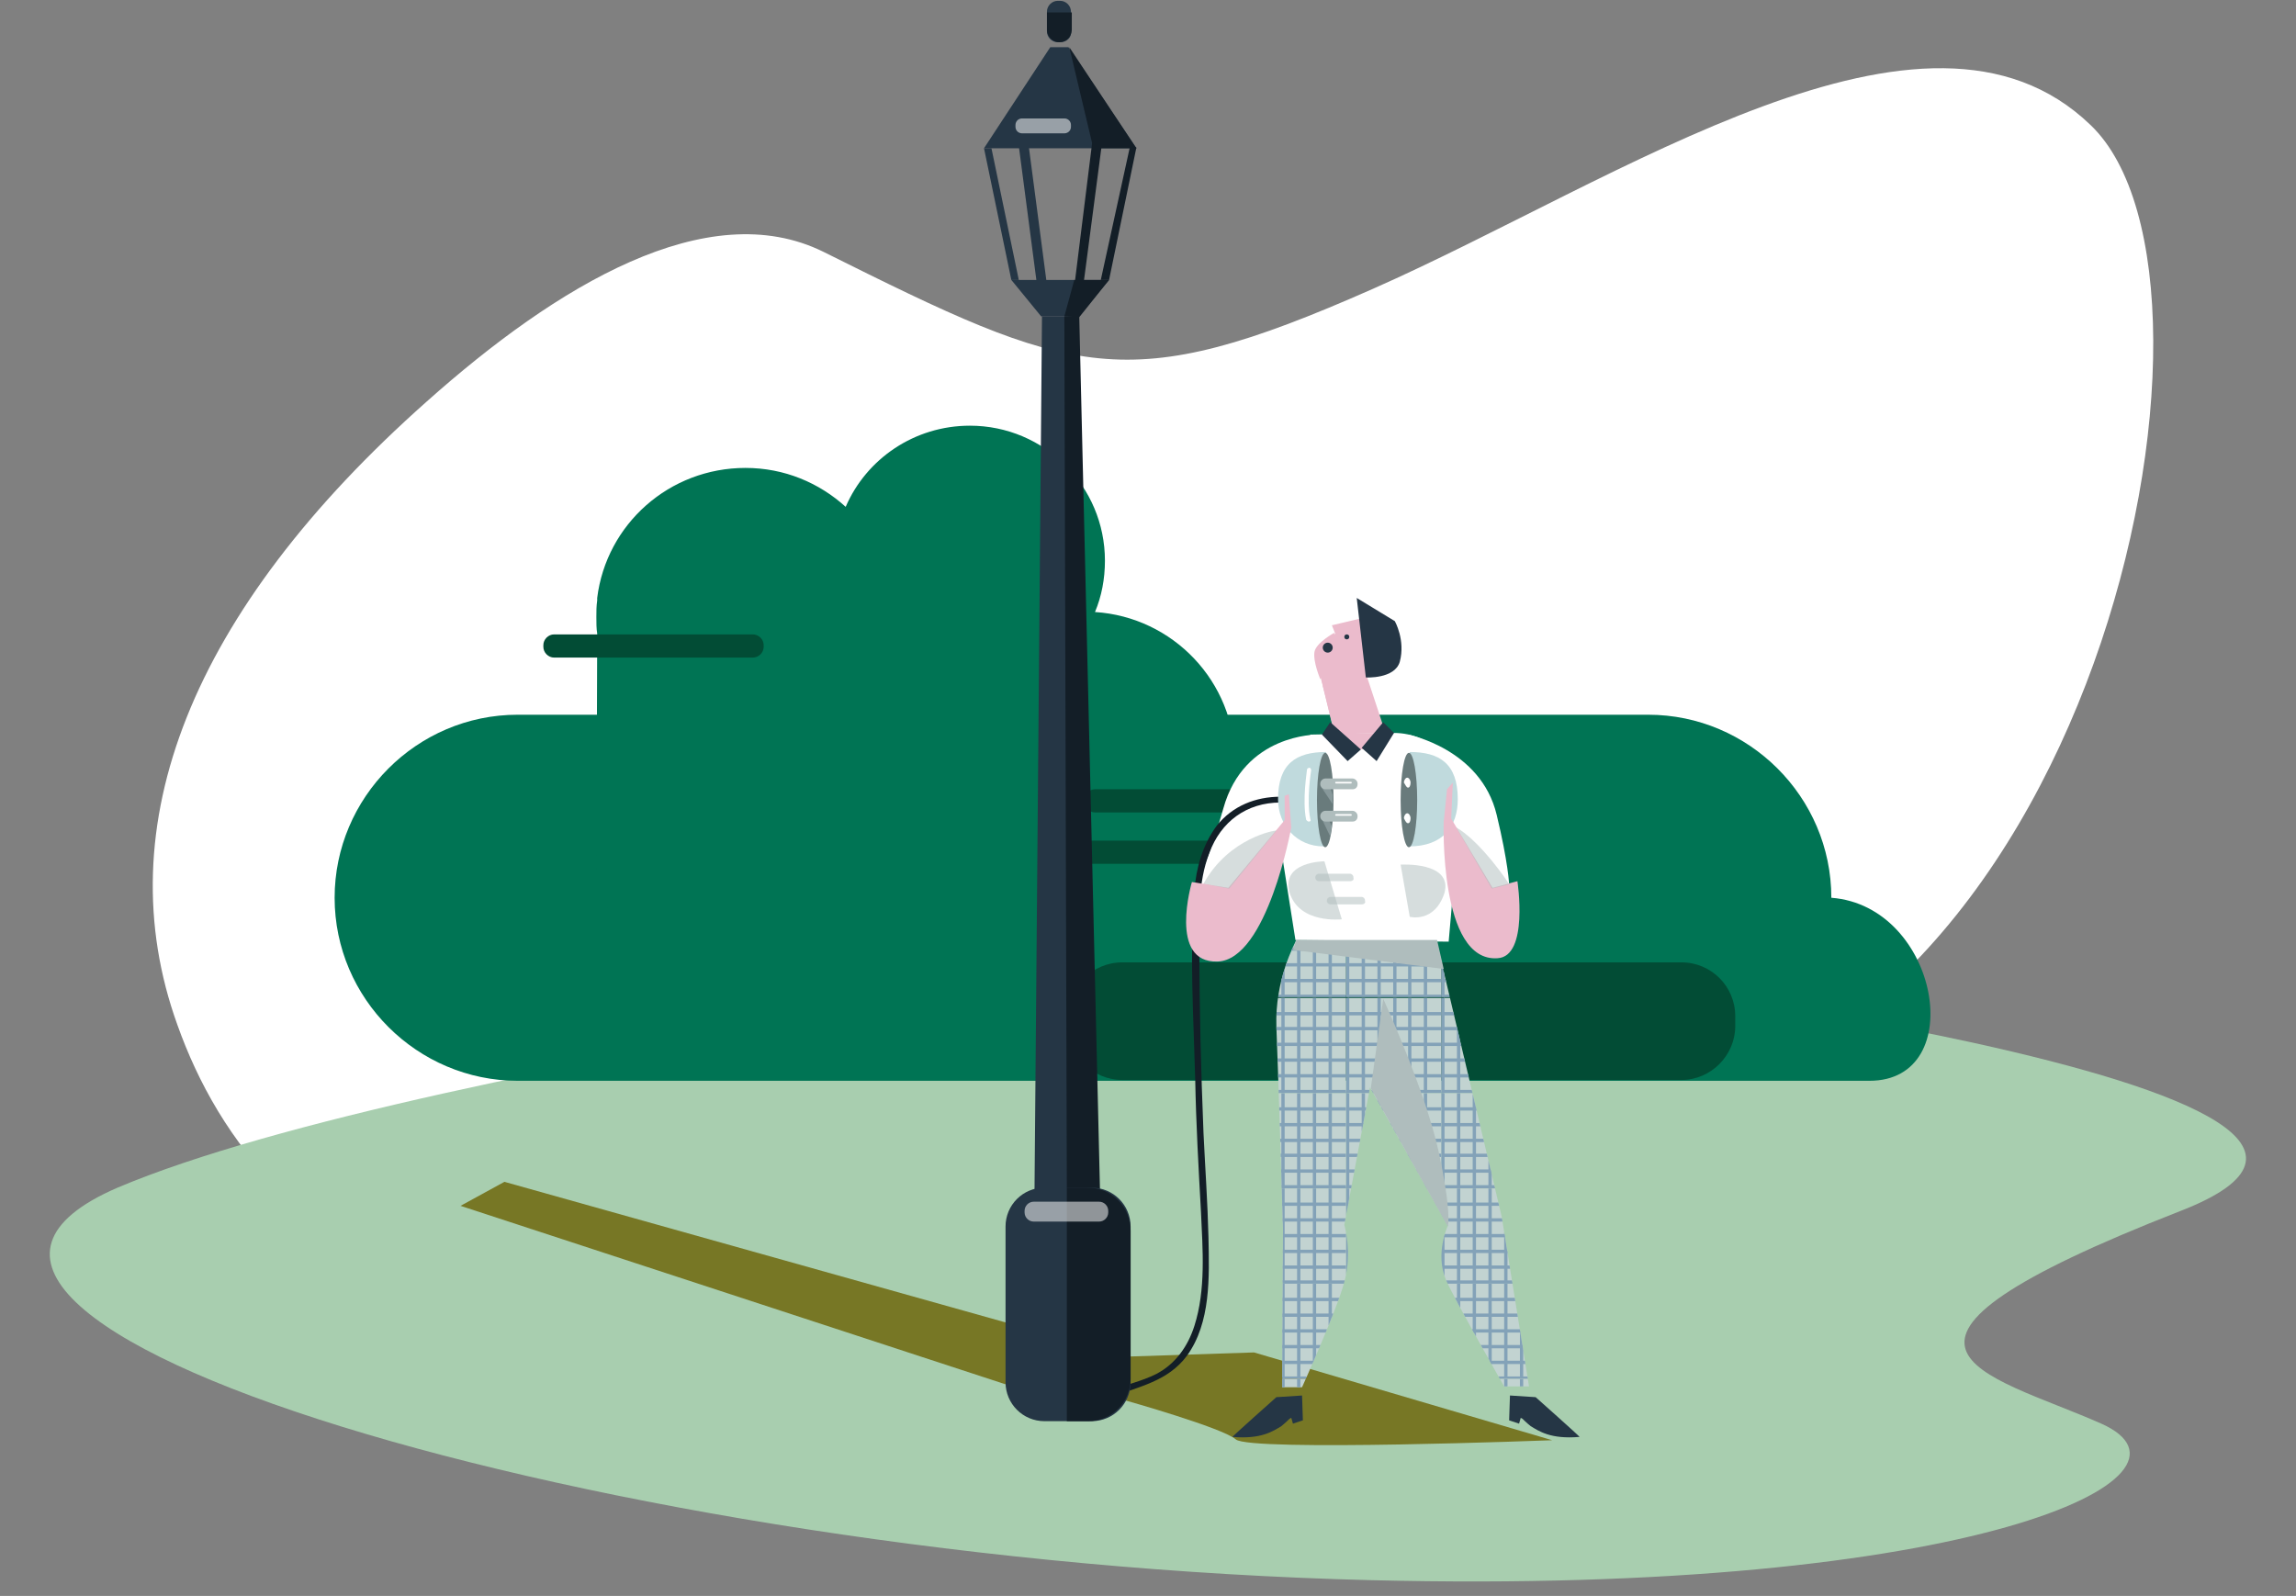 <?xml version="1.0" encoding="utf-8"?>
<!-- Generator: Adobe Illustrator 26.2.1, SVG Export Plug-In . SVG Version: 6.00 Build 0)  -->
<svg version="1.1" id="Warstwa_1" xmlns="http://www.w3.org/2000/svg" xmlns:xlink="http://www.w3.org/1999/xlink" x="0px" y="0px"
	 viewBox="0 0 277.2 192.7" style="enable-background:new 0 0 277.2 192.7;" xml:space="preserve">
<rect x="0" y="0" width="277.2" height="192.7" fill="#808080" stroke="none"/>
<style type="text/css">
	.st0{fill:#FFFFFF;}
	.st1{fill:#A8CEAF;}
	.st2{fill:#007454;}
	.st3{fill:#024C35;}
	.st4{fill:#777725;}
	.st5{clip-path:url(#SVGID_00000065796180473799199560000011690782232579121298_);}
	.st6{clip-path:url(#SVGID_00000029026577550038490360000009656514613808809401_);}
	.st7{fill:#C2D3D1;}
	.st8{clip-path:url(#SVGID_00000041294981617118951750000016131276575307119488_);}
	.st9{fill:#83A2B8;}
	.st10{clip-path:url(#SVGID_00000041993005767739559430000009451839828060415153_);}
	.st11{clip-path:url(#SVGID_00000152246525438047017410000000799771223008871040_);}
	.st12{clip-path:url(#SVGID_00000029015754351674693240000002111672731475158156_);}
	.st13{clip-path:url(#SVGID_00000155848214889513260350000000649310238473736329_);}
	.st14{clip-path:url(#SVGID_00000150078332487950370670000013644617497503147921_);}
	.st15{clip-path:url(#SVGID_00000182526665820633819750000017953695106827865017_);}
	.st16{clip-path:url(#SVGID_00000006703623882585396200000014676603984015243160_);}
	.st17{clip-path:url(#SVGID_00000082335284704784261260000010976832644244136876_);}
	.st18{clip-path:url(#SVGID_00000028316913377018855580000000219024016524202146_);}
	.st19{clip-path:url(#SVGID_00000168075079602180533960000007865644095531807128_);}
	.st20{clip-path:url(#SVGID_00000104681438966622374020000006699384256650266025_);}
	.st21{clip-path:url(#SVGID_00000117640971981517924270000007616278458790770567_);}
	.st22{clip-path:url(#SVGID_00000113338146449646445000000001864247719687493790_);}
	.st23{clip-path:url(#SVGID_00000150794414297853557040000011131869668538794665_);}
	.st24{clip-path:url(#SVGID_00000082344603559124031880000011784900096611338167_);}
	.st25{clip-path:url(#SVGID_00000158746067927083978150000013264287887473382323_);}
	.st26{clip-path:url(#SVGID_00000042720165849457376820000005996995503230683297_);}
	.st27{clip-path:url(#SVGID_00000057134724650876867860000002059005620083578269_);}
	.st28{clip-path:url(#SVGID_00000013156447053712207250000007247687625909709488_);}
	.st29{clip-path:url(#SVGID_00000092415626408585444760000012466963078277295011_);}
	.st30{clip-path:url(#SVGID_00000070104381331601007960000002430319254083009725_);}
	.st31{clip-path:url(#SVGID_00000089555275440469222150000000189761481248624012_);}
	.st32{clip-path:url(#SVGID_00000025415446453731320090000010963498029361533334_);}
	.st33{clip-path:url(#SVGID_00000104704850183443182330000007251592984847709842_);}
	.st34{clip-path:url(#SVGID_00000121240823507097579800000003053805651644929411_);}
	.st35{clip-path:url(#SVGID_00000059305873579995231980000009459695057605778874_);}
	.st36{clip-path:url(#SVGID_00000048490018388921464720000018057849602220286360_);}
	.st37{clip-path:url(#SVGID_00000154420860996532391170000001645520829496916105_);}
	.st38{clip-path:url(#SVGID_00000147209077916762416320000005296068383691265417_);}
	.st39{clip-path:url(#SVGID_00000068649349805741370760000005926579406025548691_);}
	.st40{clip-path:url(#SVGID_00000065758136653055118330000005528657832413589639_);}
	.st41{clip-path:url(#SVGID_00000028316174076819383310000015206092041179852419_);}
	.st42{clip-path:url(#SVGID_00000039837965099963896500000000410097492901810351_);}
	.st43{clip-path:url(#SVGID_00000124161566763966221500000017479378247470375298_);}
	.st44{clip-path:url(#SVGID_00000046306359183134815870000004760258755310722432_);}
	.st45{clip-path:url(#SVGID_00000035508388913494152500000011554460677224509836_);}
	.st46{clip-path:url(#SVGID_00000057833256897900756210000010284069269998571196_);}
	.st47{clip-path:url(#SVGID_00000019650722760616582860000007720539101214003078_);}
	.st48{clip-path:url(#SVGID_00000036226442355103948020000003912092828068003728_);}
	.st49{clip-path:url(#SVGID_00000092438526281956484900000001630984782889546165_);}
	.st50{clip-path:url(#SVGID_00000125598987446752210240000010405331950473432760_);}
	.st51{clip-path:url(#SVGID_00000147183101512385937870000012134418826712209817_);}
	.st52{clip-path:url(#SVGID_00000068646361131146919410000007845355914320612263_);}
	.st53{clip-path:url(#SVGID_00000070117827243145319580000012104318270189752728_);}
	.st54{clip-path:url(#SVGID_00000106853883586304434340000005051286423444004505_);}
	.st55{clip-path:url(#SVGID_00000000185424718616626540000005142726653726035874_);}
	.st56{clip-path:url(#SVGID_00000136380086161789783200000009580964675465580464_);}
	.st57{clip-path:url(#SVGID_00000160879268077777928720000018095171154924936616_);}
	.st58{clip-path:url(#SVGID_00000183930640434924468090000018401157641630665886_);}
	.st59{clip-path:url(#SVGID_00000060748827501871521830000018169321970146101694_);}
	.st60{clip-path:url(#SVGID_00000052084507516468437870000002391242007400959413_);}
	.st61{fill:#EBBBCC;}
	.st62{fill:#253645;}
	.st63{fill:#131E27;}
	.st64{fill:#AFBDBD;}
	.st65{fill:#C0DADD;}
	.st66{fill:#697B7C;}
	.st67{opacity:0.51;}
	.st68{fill:#88999B;}
	.st69{opacity:0.53;}
</style>
<g id="Warstwa_3">
	<path class="st0" d="M59.5,158.1c21.2,5.8,40-4.2,53.6-22.4c19.8-26.6,38.3,2.2,81.7-1.4c57.8-4.7,77.6-100.1,57.6-119.2
		c-19.9-19.2-56.8,6.6-86.7,19.8s-36,10.6-66.3-4.5c-14-6.9-32.2,4.1-47.9,18.1C23,73.8,12.8,99.8,21.4,123.7
		C26.4,137.8,37.2,152,59.5,158.1z"/>
	<path class="st1" d="M103.1,122.6c44.8-7.4,91.1-6.3,135.1,3.3c25.9,5.7,44.1,12.9,25.1,20.3c-42.5,16.6-23.6,19.5-9.6,25.7
		c14.1,6.3-15.3,20.7-88.1,18.9c-92.8-2.3-188.5-31.4-151.4-47.4C33.1,135.4,70.6,128,103.1,122.6z"/>
	<g>
		<g>
			<g>
				<g>
					<path class="st2" d="M225.7,130.5H62.5c-12.1,0-22.1-9.9-22.1-22.1l0,0c0-12.1,9.9-22.1,22.1-22.1H199
						c12.1,0,22.1,9.9,22.1,22.1l0,0C234.1,109.4,237.8,130.5,225.7,130.5z"/>
				</g>
			</g>
		</g>
		<g>
			<g>
				<g>
					<path class="st2" d="M72.1,76.5c-0.1-0.6-0.1-1.3-0.1-2s0-1.3,0.1-2v-0.3l0,0c1.1-8.9,8.7-15.7,17.9-15.7
						c4.7,0,8.9,1.8,12.1,4.7c2.5-5.8,8.3-9.8,15-9.8c9,0,16.3,7.3,16.3,16.3c0,2.2-0.4,4.3-1.2,6.2c9.4,0.6,16.9,8.4,16.9,18
						c0,3.2-0.8,6.1-2.3,8.7h0.1l-0.8,1.2l-0.1,0.1l-5.3,7.9H132c-0.3,0-0.6,0-1,0s-0.7,0-1.1,0L72,109.6L72.1,76.5L72.1,76.5z"/>
				</g>
			</g>
		</g>
		<g>
			<g>
				<g>
					<g>
						<path class="st3" d="M156.2,98.1h-24c-0.7,0-1.3-0.6-1.3-1.3v-0.2c0-0.7,0.6-1.3,1.3-1.3h24c0.7,0,1.3,0.6,1.3,1.3v0.2
							C157.5,97.5,156.9,98.1,156.2,98.1z"/>
					</g>
				</g>
			</g>
			<g>
				<g>
					<g>
						<path class="st3" d="M152.4,104.3h-24c-0.7,0-1.3-0.6-1.3-1.3v-0.2c0-0.7,0.6-1.3,1.3-1.3h24c0.7,0,1.3,0.6,1.3,1.3v0.2
							C153.7,103.7,153.1,104.3,152.4,104.3z"/>
					</g>
				</g>
			</g>
		</g>
		<g>
			<g>
				<g>
					<g>
						<path class="st3" d="M90.9,79.4h-24c-0.7,0-1.3-0.6-1.3-1.3v-0.2c0-0.7,0.6-1.3,1.3-1.3h24c0.7,0,1.3,0.6,1.3,1.3v0.2
							C92.2,78.8,91.6,79.4,90.9,79.4z"/>
					</g>
				</g>
			</g>
		</g>
		<g>
			<g>
				<g>
					<path class="st3" d="M203,130.4h-67.5c-3.6,0-6.5-2.9-6.5-6.5v-1.2c0-3.6,2.9-6.5,6.5-6.5H203c3.6,0,6.5,2.9,6.5,6.5v1.2
						C209.5,127.4,206.6,130.4,203,130.4z"/>
				</g>
			</g>
		</g>
	</g>
</g>
<g>
	<g>
		<g>
			<path class="st4" d="M187.4,173.9l-36-10.6l-15.3,0.5l-75.2-21.1l-5.3,2.9l68.7,22.5l11.6,1c0,0,11.7,3.3,13.3,4.7
				C150.9,175.3,187.4,173.9,187.4,173.9z"/>
		</g>
	</g>
</g>
<g>
	<g>
		<g>
			<g>
				<g>
					<g>
						<defs>
							<path id="SVGID_1_" d="M181.3,146.9l-5.6-23.7l-2.3-9.7h-3.3h-8.2h-5.4c-0.2,0.5-2.6,4.8-2.4,10.5c0.2,4.7,0.8,24.4,0.8,24.4
								l-0.1,19.1h2.4c0,0,4.2-9.3,5.1-12.7c1-3.6,0-6.9,0-6.9l3.1-16.6c3.4,6,9.4,16.7,9.4,16.7s-1.6,3.4-0.2,6.6
								c1.1,2.5,7,12.8,7,12.8h3L181.3,146.9z"/>
						</defs>
						<clipPath id="SVGID_00000145035820204497437220000006775483202176380811_">
							<use xlink:href="#SVGID_1_"  style="overflow:visible;"/>
						</clipPath>
						<g style="clip-path:url(#SVGID_00000145035820204497437220000006775483202176380811_);">
							<g>
								<g>
									<g>
										<defs>
											<rect id="SVGID_00000096761128418998732910000003100966499611164077_" x="174" y="108.9" width="11.5" height="11.5"/>
										</defs>
										<clipPath id="SVGID_00000049193751272852809520000009612902564607322282_">
											<use xlink:href="#SVGID_00000096761128418998732910000003100966499611164077_"  style="overflow:visible;"/>
										</clipPath>
										<g style="clip-path:url(#SVGID_00000049193751272852809520000009612902564607322282_);">
											<g>
												<rect x="174.3" y="108.9" class="st7" width="11.3" height="11.3"/>
											</g>
										</g>
									</g>
								</g>
								<g>
									<g>
										<defs>
											<rect id="SVGID_00000129908335079977722210000002931078529174395289_" x="174" y="108.9" width="11.5" height="11.5"/>
										</defs>
										<clipPath id="SVGID_00000008118994232913433530000017870103465924439487_">
											<use xlink:href="#SVGID_00000129908335079977722210000002931078529174395289_"  style="overflow:visible;"/>
										</clipPath>
										<g style="clip-path:url(#SVGID_00000008118994232913433530000017870103465924439487_);">
											<g>
												<g>
													<polygon class="st9" points="185.5,120.5 174,120.5 174,108.9 174.4,108.9 174.4,120.1 185.5,120.1 													"/>
												</g>
											</g>
											<g>
												<g>
													<rect x="174.2" y="118.2" class="st9" width="11.3" height="0.4"/>
												</g>
											</g>
											<g>
												<g>
													<rect x="174.2" y="116.3" class="st9" width="11.3" height="0.4"/>
												</g>
											</g>
											<g>
												<g>
													<rect x="174.2" y="114.4" class="st9" width="11.3" height="0.4"/>
												</g>
											</g>
											<g>
												<g>
													<rect x="174.2" y="112.5" class="st9" width="11.3" height="0.4"/>
												</g>
											</g>
											<g>
												<g>
													<rect x="174.2" y="110.6" class="st9" width="11.3" height="0.4"/>
												</g>
											</g>
											<g>
												<g>
													<rect x="183.5" y="108.9" class="st9" width="0.4" height="11.3"/>
												</g>
											</g>
											<g>
												<g>
													<rect x="181.6" y="108.9" class="st9" width="0.4" height="11.3"/>
												</g>
											</g>
											<g>
												<g>
													<rect x="179.7" y="108.9" class="st9" width="0.4" height="11.3"/>
												</g>
											</g>
											<g>
												<g>
													<rect x="177.8" y="108.9" class="st9" width="0.4" height="11.3"/>
												</g>
											</g>
											<g>
												<g>
													<rect x="175.9" y="108.9" class="st9" width="0.4" height="11.3"/>
												</g>
											</g>
										</g>
									</g>
								</g>
							</g>
						</g>
					</g>
				</g>
				<g>
					<g>
						<defs>
							<path id="SVGID_00000163776597613968632710000014051534850333937310_" d="M181.3,146.9l-5.6-23.7l-2.3-9.7h-3.3h-8.2h-5.4
								c-0.2,0.5-2.6,4.8-2.4,10.5c0.2,4.7,0.8,24.4,0.8,24.4l-0.1,19.1h2.4c0,0,4.2-9.3,5.1-12.7c1-3.6,0-6.9,0-6.9l3.1-16.6
								c3.4,6,9.4,16.7,9.4,16.7s-1.6,3.4-0.2,6.6c1.1,2.5,7,12.8,7,12.8h3L181.3,146.9z"/>
						</defs>
						<clipPath id="SVGID_00000068670254681196882810000012235935067356345271_">
							<use xlink:href="#SVGID_00000163776597613968632710000014051534850333937310_"  style="overflow:visible;"/>
						</clipPath>
						<g style="clip-path:url(#SVGID_00000068670254681196882810000012235935067356345271_);">
							<g>
								<g>
									<g>
										<defs>
											<rect id="SVGID_00000015337518166901286300000000913150927096101819_" x="174" y="120.5" width="11.5" height="11.5"/>
										</defs>
										<clipPath id="SVGID_00000073680850043201936380000007480963881298713241_">
											<use xlink:href="#SVGID_00000015337518166901286300000000913150927096101819_"  style="overflow:visible;"/>
										</clipPath>
										<g style="clip-path:url(#SVGID_00000073680850043201936380000007480963881298713241_);">
											<g>
												<rect x="174.3" y="120.5" class="st7" width="11.3" height="11.3"/>
											</g>
										</g>
									</g>
								</g>
								<g>
									<g>
										<defs>
											<rect id="SVGID_00000011753126240425847690000015557555250572833207_" x="174" y="120.5" width="11.5" height="11.5"/>
										</defs>
										<clipPath id="SVGID_00000089539407285779685850000004938044735840795776_">
											<use xlink:href="#SVGID_00000011753126240425847690000015557555250572833207_"  style="overflow:visible;"/>
										</clipPath>
										<g style="clip-path:url(#SVGID_00000089539407285779685850000004938044735840795776_);">
											<g>
												<g>
													<polygon class="st9" points="185.5,132 174,132 174,120.5 174.4,120.5 174.4,131.6 185.5,131.6 													"/>
												</g>
											</g>
											<g>
												<g>
													<rect x="174.2" y="129.7" class="st9" width="11.3" height="0.4"/>
												</g>
											</g>
											<g>
												<g>
													<rect x="174.2" y="127.8" class="st9" width="11.3" height="0.4"/>
												</g>
											</g>
											<g>
												<g>
													<rect x="174.2" y="125.9" class="st9" width="11.3" height="0.4"/>
												</g>
											</g>
											<g>
												<g>
													<rect x="174.2" y="124" class="st9" width="11.3" height="0.4"/>
												</g>
											</g>
											<g>
												<g>
													<rect x="174.2" y="122.2" class="st9" width="11.3" height="0.4"/>
												</g>
											</g>
											<g>
												<g>
													<rect x="183.5" y="120.5" class="st9" width="0.4" height="11.3"/>
												</g>
											</g>
											<g>
												<g>
													<rect x="181.6" y="120.5" class="st9" width="0.4" height="11.3"/>
												</g>
											</g>
											<g>
												<g>
													<rect x="179.7" y="120.5" class="st9" width="0.4" height="11.3"/>
												</g>
											</g>
											<g>
												<g>
													<rect x="177.8" y="120.5" class="st9" width="0.4" height="11.3"/>
												</g>
											</g>
											<g>
												<g>
													<rect x="175.9" y="120.5" class="st9" width="0.4" height="11.3"/>
												</g>
											</g>
										</g>
									</g>
								</g>
							</g>
						</g>
					</g>
				</g>
				<g>
					<g>
						<defs>
							<path id="SVGID_00000158737938077486596710000008521539435554346882_" d="M181.3,146.9l-5.6-23.7l-2.3-9.7h-3.3h-8.2h-5.4
								c-0.2,0.5-2.6,4.8-2.4,10.5c0.2,4.7,0.8,24.4,0.8,24.4l-0.1,19.1h2.4c0,0,4.2-9.3,5.1-12.7c1-3.6,0-6.9,0-6.9l3.1-16.6
								c3.4,6,9.4,16.7,9.4,16.7s-1.6,3.4-0.2,6.6c1.1,2.5,7,12.8,7,12.8h3L181.3,146.9z"/>
						</defs>
						<clipPath id="SVGID_00000116222437800890421660000004543179543769964161_">
							<use xlink:href="#SVGID_00000158737938077486596710000008521539435554346882_"  style="overflow:visible;"/>
						</clipPath>
						<g style="clip-path:url(#SVGID_00000116222437800890421660000004543179543769964161_);">
							<g>
								<g>
									<g>
										<defs>
											<rect id="SVGID_00000099638795737240844710000000231676805932067201_" x="174" y="132" width="11.5" height="11.5"/>
										</defs>
										<clipPath id="SVGID_00000137841912614847114400000016209594175683534009_">
											<use xlink:href="#SVGID_00000099638795737240844710000000231676805932067201_"  style="overflow:visible;"/>
										</clipPath>
										<g style="clip-path:url(#SVGID_00000137841912614847114400000016209594175683534009_);">
											<g>
												<rect x="174.3" y="132" class="st7" width="11.3" height="11.3"/>
											</g>
										</g>
									</g>
								</g>
								<g>
									<g>
										<defs>
											<rect id="SVGID_00000147911418401742174650000003694482176379856790_" x="174" y="132" width="11.5" height="11.5"/>
										</defs>
										<clipPath id="SVGID_00000153665529687282058320000007183171578048463807_">
											<use xlink:href="#SVGID_00000147911418401742174650000003694482176379856790_"  style="overflow:visible;"/>
										</clipPath>
										<g style="clip-path:url(#SVGID_00000153665529687282058320000007183171578048463807_);">
											<g>
												<g>
													<polygon class="st9" points="185.5,143.5 174,143.5 174,132 174.4,132 174.4,143.1 185.5,143.1 													"/>
												</g>
											</g>
											<g>
												<g>
													<rect x="174.2" y="141.2" class="st9" width="11.3" height="0.4"/>
												</g>
											</g>
											<g>
												<g>
													<rect x="174.2" y="139.3" class="st9" width="11.3" height="0.4"/>
												</g>
											</g>
											<g>
												<g>
													<rect x="174.2" y="137.5" class="st9" width="11.3" height="0.4"/>
												</g>
											</g>
											<g>
												<g>
													<rect x="174.2" y="135.6" class="st9" width="11.3" height="0.4"/>
												</g>
											</g>
											<g>
												<g>
													<rect x="174.2" y="133.7" class="st9" width="11.3" height="0.4"/>
												</g>
											</g>
											<g>
												<g>
													<rect x="183.5" y="132" class="st9" width="0.4" height="11.3"/>
												</g>
											</g>
											<g>
												<g>
													<rect x="181.6" y="132" class="st9" width="0.4" height="11.3"/>
												</g>
											</g>
											<g>
												<g>
													<rect x="179.7" y="132" class="st9" width="0.4" height="11.3"/>
												</g>
											</g>
											<g>
												<g>
													<rect x="177.8" y="132" class="st9" width="0.4" height="11.3"/>
												</g>
											</g>
											<g>
												<g>
													<rect x="175.9" y="132" class="st9" width="0.4" height="11.3"/>
												</g>
											</g>
										</g>
									</g>
								</g>
							</g>
						</g>
					</g>
				</g>
				<g>
					<g>
						<defs>
							<path id="SVGID_00000105426286583902854530000016715059312939815323_" d="M181.3,146.9l-5.6-23.7l-2.3-9.7h-3.3h-8.2h-5.4
								c-0.2,0.5-2.6,4.8-2.4,10.5c0.2,4.7,0.8,24.4,0.8,24.4l-0.1,19.1h2.4c0,0,4.2-9.3,5.1-12.7c1-3.6,0-6.9,0-6.9l3.1-16.6
								c3.4,6,9.4,16.7,9.4,16.7s-1.6,3.4-0.2,6.6c1.1,2.5,7,12.8,7,12.8h3L181.3,146.9z"/>
						</defs>
						<clipPath id="SVGID_00000010284480481431135730000001829296123303791522_">
							<use xlink:href="#SVGID_00000105426286583902854530000016715059312939815323_"  style="overflow:visible;"/>
						</clipPath>
						<g style="clip-path:url(#SVGID_00000010284480481431135730000001829296123303791522_);">
							<g>
								<g>
									<g>
										<defs>
											<rect id="SVGID_00000019660007143742888520000016423823077368406933_" x="174" y="143.5" width="11.5" height="11.5"/>
										</defs>
										<clipPath id="SVGID_00000183947065201850160570000008398022468654116250_">
											<use xlink:href="#SVGID_00000019660007143742888520000016423823077368406933_"  style="overflow:visible;"/>
										</clipPath>
										<g style="clip-path:url(#SVGID_00000183947065201850160570000008398022468654116250_);">
											<g>
												<rect x="174.3" y="143.5" class="st7" width="11.3" height="11.3"/>
											</g>
										</g>
									</g>
								</g>
								<g>
									<g>
										<defs>
											<rect id="SVGID_00000041976716676514403800000004421571006626391996_" x="174" y="143.5" width="11.5" height="11.5"/>
										</defs>
										<clipPath id="SVGID_00000091696822845654135520000010000498519697796752_">
											<use xlink:href="#SVGID_00000041976716676514403800000004421571006626391996_"  style="overflow:visible;"/>
										</clipPath>
										<g style="clip-path:url(#SVGID_00000091696822845654135520000010000498519697796752_);">
											<g>
												<g>
													<polygon class="st9" points="185.5,155 174,155 174,143.5 174.4,143.5 174.4,154.6 185.5,154.6 													"/>
												</g>
											</g>
											<g>
												<g>
													<rect x="174.2" y="152.8" class="st9" width="11.3" height="0.4"/>
												</g>
											</g>
											<g>
												<g>
													<rect x="174.2" y="150.9" class="st9" width="11.3" height="0.4"/>
												</g>
											</g>
											<g>
												<g>
													<rect x="174.2" y="149" class="st9" width="11.3" height="0.4"/>
												</g>
											</g>
											<g>
												<g>
													<rect x="174.2" y="147.1" class="st9" width="11.3" height="0.4"/>
												</g>
											</g>
											<g>
												<g>
													<rect x="174.2" y="145.2" class="st9" width="11.3" height="0.4"/>
												</g>
											</g>
											<g>
												<g>
													<rect x="183.5" y="143.5" class="st9" width="0.4" height="11.3"/>
												</g>
											</g>
											<g>
												<g>
													<rect x="181.6" y="143.5" class="st9" width="0.4" height="11.3"/>
												</g>
											</g>
											<g>
												<g>
													<rect x="179.7" y="143.5" class="st9" width="0.4" height="11.3"/>
												</g>
											</g>
											<g>
												<g>
													<rect x="177.8" y="143.5" class="st9" width="0.4" height="11.3"/>
												</g>
											</g>
											<g>
												<g>
													<rect x="175.9" y="143.5" class="st9" width="0.4" height="11.3"/>
												</g>
											</g>
										</g>
									</g>
								</g>
							</g>
						</g>
					</g>
				</g>
				<g>
					<g>
						<defs>
							<path id="SVGID_00000011002508911949052270000009225178227471691659_" d="M181.3,146.9l-5.6-23.7l-2.3-9.7h-3.3h-8.2h-5.4
								c-0.2,0.5-2.6,4.8-2.4,10.5c0.2,4.7,0.8,24.4,0.8,24.4l-0.1,19.1h2.4c0,0,4.2-9.3,5.1-12.7c1-3.6,0-6.9,0-6.9l3.1-16.6
								c3.4,6,9.4,16.7,9.4,16.7s-1.6,3.4-0.2,6.6c1.1,2.5,7,12.8,7,12.8h3L181.3,146.9z"/>
						</defs>
						<clipPath id="SVGID_00000049193435887696798680000009216896797858518969_">
							<use xlink:href="#SVGID_00000011002508911949052270000009225178227471691659_"  style="overflow:visible;"/>
						</clipPath>
						<g style="clip-path:url(#SVGID_00000049193435887696798680000009216896797858518969_);">
							<g>
								<g>
									<g>
										<defs>
											<rect id="SVGID_00000103961725199183600820000008247740764140798902_" x="174" y="155" width="11.5" height="11.5"/>
										</defs>
										<clipPath id="SVGID_00000134233022358722868350000002022617685508031678_">
											<use xlink:href="#SVGID_00000103961725199183600820000008247740764140798902_"  style="overflow:visible;"/>
										</clipPath>
										<g style="clip-path:url(#SVGID_00000134233022358722868350000002022617685508031678_);">
											<g>
												<rect x="174.3" y="155" class="st7" width="11.3" height="11.3"/>
											</g>
										</g>
									</g>
								</g>
								<g>
									<g>
										<defs>
											<rect id="SVGID_00000026153009663826130060000018361883492884829078_" x="174" y="155" width="11.5" height="11.5"/>
										</defs>
										<clipPath id="SVGID_00000097458551120877680370000009649131275300012195_">
											<use xlink:href="#SVGID_00000026153009663826130060000018361883492884829078_"  style="overflow:visible;"/>
										</clipPath>
										<g style="clip-path:url(#SVGID_00000097458551120877680370000009649131275300012195_);">
											<g>
												<g>
													<polygon class="st9" points="185.5,166.5 174,166.5 174,155 174.4,155 174.4,166.2 185.5,166.2 													"/>
												</g>
											</g>
											<g>
												<g>
													<rect x="174.2" y="164.3" class="st9" width="11.3" height="0.4"/>
												</g>
											</g>
											<g>
												<g>
													<rect x="174.2" y="162.4" class="st9" width="11.3" height="0.4"/>
												</g>
											</g>
											<g>
												<g>
													<rect x="174.2" y="160.5" class="st9" width="11.3" height="0.4"/>
												</g>
											</g>
											<g>
												<g>
													<rect x="174.2" y="158.6" class="st9" width="11.3" height="0.4"/>
												</g>
											</g>
											<g>
												<g>
													<rect x="174.2" y="156.7" class="st9" width="11.3" height="0.4"/>
												</g>
											</g>
											<g>
												<g>
													<rect x="183.5" y="155" class="st9" width="0.4" height="11.3"/>
												</g>
											</g>
											<g>
												<g>
													<rect x="181.6" y="155" class="st9" width="0.4" height="11.3"/>
												</g>
											</g>
											<g>
												<g>
													<rect x="179.7" y="155" class="st9" width="0.4" height="11.3"/>
												</g>
											</g>
											<g>
												<g>
													<rect x="177.8" y="155" class="st9" width="0.4" height="11.3"/>
												</g>
											</g>
											<g>
												<g>
													<rect x="175.9" y="155" class="st9" width="0.4" height="11.3"/>
												</g>
											</g>
										</g>
									</g>
								</g>
							</g>
						</g>
					</g>
				</g>
				<g>
					<g>
						<defs>
							<path id="SVGID_00000158744071239554580790000002380155440822505123_" d="M181.3,146.9l-5.6-23.7l-2.3-9.7h-3.3h-8.2h-5.4
								c-0.2,0.5-2.6,4.8-2.4,10.5c0.2,4.7,0.8,24.4,0.8,24.4l-0.1,19.1h2.4c0,0,4.2-9.3,5.1-12.7c1-3.6,0-6.9,0-6.9l3.1-16.6
								c3.4,6,9.4,16.7,9.4,16.7s-1.6,3.4-0.2,6.6c1.1,2.5,7,12.8,7,12.8h3L181.3,146.9z"/>
						</defs>
						<clipPath id="SVGID_00000012453073317164440910000001765954478868622732_">
							<use xlink:href="#SVGID_00000158744071239554580790000002380155440822505123_"  style="overflow:visible;"/>
						</clipPath>
						<g style="clip-path:url(#SVGID_00000012453073317164440910000001765954478868622732_);">
							<g>
								<g>
									<g>
										<defs>
											<rect id="SVGID_00000054251941644562985190000009876266173403757722_" x="174" y="166.5" width="11.5" height="11.5"/>
										</defs>
										<clipPath id="SVGID_00000063604830893055383540000009374218956881528457_">
											<use xlink:href="#SVGID_00000054251941644562985190000009876266173403757722_"  style="overflow:visible;"/>
										</clipPath>
										<g style="clip-path:url(#SVGID_00000063604830893055383540000009374218956881528457_);">
											<g>
												<rect x="174.3" y="166.5" class="st7" width="11.3" height="11.3"/>
											</g>
										</g>
									</g>
								</g>
								<g>
									<g>
										<defs>
											<rect id="SVGID_00000048487794161105864070000003498524493014996115_" x="174" y="166.5" width="11.5" height="11.5"/>
										</defs>
										<clipPath id="SVGID_00000016775492714234370350000005767578070960935809_">
											<use xlink:href="#SVGID_00000048487794161105864070000003498524493014996115_"  style="overflow:visible;"/>
										</clipPath>
										<g style="clip-path:url(#SVGID_00000016775492714234370350000005767578070960935809_);">
											<g>
												<g>
													<polygon class="st9" points="185.5,178.1 174,178.1 174,166.5 174.4,166.5 174.4,177.7 185.5,177.7 													"/>
												</g>
											</g>
											<g>
												<g>
													<rect x="174.2" y="175.8" class="st9" width="11.3" height="0.4"/>
												</g>
											</g>
											<g>
												<g>
													<rect x="174.2" y="173.9" class="st9" width="11.3" height="0.4"/>
												</g>
											</g>
											<g>
												<g>
													<rect x="174.2" y="172" class="st9" width="11.3" height="0.4"/>
												</g>
											</g>
											<g>
												<g>
													<rect x="174.2" y="170.1" class="st9" width="11.3" height="0.4"/>
												</g>
											</g>
											<g>
												<g>
													<rect x="174.2" y="168.2" class="st9" width="11.3" height="0.4"/>
												</g>
											</g>
											<g>
												<g>
													<rect x="183.5" y="166.5" class="st9" width="0.4" height="11.3"/>
												</g>
											</g>
											<g>
												<g>
													<rect x="181.6" y="166.5" class="st9" width="0.4" height="11.3"/>
												</g>
											</g>
											<g>
												<g>
													<rect x="179.7" y="166.5" class="st9" width="0.4" height="11.3"/>
												</g>
											</g>
											<g>
												<g>
													<rect x="177.8" y="166.5" class="st9" width="0.4" height="11.3"/>
												</g>
											</g>
											<g>
												<g>
													<rect x="175.9" y="166.5" class="st9" width="0.4" height="11.3"/>
												</g>
											</g>
										</g>
									</g>
								</g>
							</g>
						</g>
					</g>
				</g>
				<g>
					<g>
						<defs>
							<path id="SVGID_00000008126739609505753420000003776379339122673814_" d="M181.3,146.9l-5.6-23.7l-2.3-9.7h-3.3h-8.2h-5.4
								c-0.2,0.5-2.6,4.8-2.4,10.5c0.2,4.7,0.8,24.4,0.8,24.4l-0.1,19.1h2.4c0,0,4.2-9.3,5.1-12.7c1-3.6,0-6.9,0-6.9l3.1-16.6
								c3.4,6,9.4,16.7,9.4,16.7s-1.6,3.4-0.2,6.6c1.1,2.5,7,12.8,7,12.8h3L181.3,146.9z"/>
						</defs>
						<clipPath id="SVGID_00000023243310139359597210000006953336631290715836_">
							<use xlink:href="#SVGID_00000008126739609505753420000003776379339122673814_"  style="overflow:visible;"/>
						</clipPath>
						<g style="clip-path:url(#SVGID_00000023243310139359597210000006953336631290715836_);">
							<g>
								<g>
									<g>
										<defs>
											<rect id="SVGID_00000140721728756682270720000006393311359221291926_" x="162.5" y="108.9" width="11.5" height="11.5"/>
										</defs>
										<clipPath id="SVGID_00000150098612124249500710000004709244854990813118_">
											<use xlink:href="#SVGID_00000140721728756682270720000006393311359221291926_"  style="overflow:visible;"/>
										</clipPath>
										<g style="clip-path:url(#SVGID_00000150098612124249500710000004709244854990813118_);">
											<g>
												<rect x="162.7" y="108.9" class="st7" width="11.3" height="11.3"/>
											</g>
										</g>
									</g>
								</g>
								<g>
									<g>
										<defs>
											<rect id="SVGID_00000047763241173167606090000016447951947102187953_" x="162.5" y="108.9" width="11.5" height="11.5"/>
										</defs>
										<clipPath id="SVGID_00000073703770341453425230000013470749793969480618_">
											<use xlink:href="#SVGID_00000047763241173167606090000016447951947102187953_"  style="overflow:visible;"/>
										</clipPath>
										<g style="clip-path:url(#SVGID_00000073703770341453425230000013470749793969480618_);">
											<g>
												<g>
													<polygon class="st9" points="174,120.5 162.5,120.5 162.5,108.9 162.9,108.9 162.9,120.1 174,120.1 													"/>
												</g>
											</g>
											<g>
												<g>
													<rect x="162.7" y="118.2" class="st9" width="11.3" height="0.4"/>
												</g>
											</g>
											<g>
												<g>
													<rect x="162.7" y="116.3" class="st9" width="11.3" height="0.4"/>
												</g>
											</g>
											<g>
												<g>
													<rect x="162.7" y="114.4" class="st9" width="11.3" height="0.4"/>
												</g>
											</g>
											<g>
												<g>
													<rect x="162.7" y="112.5" class="st9" width="11.3" height="0.4"/>
												</g>
											</g>
											<g>
												<g>
													<rect x="162.7" y="110.6" class="st9" width="11.3" height="0.4"/>
												</g>
											</g>
											<g>
												<g>
													<rect x="171.9" y="108.9" class="st9" width="0.4" height="11.3"/>
												</g>
											</g>
											<g>
												<g>
													<rect x="170" y="108.9" class="st9" width="0.4" height="11.3"/>
												</g>
											</g>
											<g>
												<g>
													<rect x="168.2" y="108.9" class="st9" width="0.4" height="11.3"/>
												</g>
											</g>
											<g>
												<g>
													<rect x="166.3" y="108.9" class="st9" width="0.4" height="11.3"/>
												</g>
											</g>
											<g>
												<g>
													<rect x="164.4" y="108.9" class="st9" width="0.4" height="11.3"/>
												</g>
											</g>
										</g>
									</g>
								</g>
							</g>
						</g>
					</g>
				</g>
				<g>
					<g>
						<defs>
							<path id="SVGID_00000011020780480847554250000009844051900577931677_" d="M181.3,146.9l-5.6-23.7l-2.3-9.7h-3.3h-8.2h-5.4
								c-0.2,0.5-2.6,4.8-2.4,10.5c0.2,4.7,0.8,24.4,0.8,24.4l-0.1,19.1h2.4c0,0,4.2-9.3,5.1-12.7c1-3.6,0-6.9,0-6.9l3.1-16.6
								c3.4,6,9.4,16.7,9.4,16.7s-1.6,3.4-0.2,6.6c1.1,2.5,7,12.8,7,12.8h3L181.3,146.9z"/>
						</defs>
						<clipPath id="SVGID_00000129190115502025357020000012621178708480239516_">
							<use xlink:href="#SVGID_00000011020780480847554250000009844051900577931677_"  style="overflow:visible;"/>
						</clipPath>
						<g style="clip-path:url(#SVGID_00000129190115502025357020000012621178708480239516_);">
							<g>
								<g>
									<g>
										<defs>
											<rect id="SVGID_00000128468426694715662940000010585590975663576733_" x="162.5" y="120.5" width="11.5" height="11.5"/>
										</defs>
										<clipPath id="SVGID_00000008835833265440650020000006244823830556095634_">
											<use xlink:href="#SVGID_00000128468426694715662940000010585590975663576733_"  style="overflow:visible;"/>
										</clipPath>
										<g style="clip-path:url(#SVGID_00000008835833265440650020000006244823830556095634_);">
											<g>
												<rect x="162.7" y="120.5" class="st7" width="11.3" height="11.3"/>
											</g>
										</g>
									</g>
								</g>
								<g>
									<g>
										<defs>
											<rect id="SVGID_00000152977038316860119340000011294670033459971769_" x="162.5" y="120.5" width="11.5" height="11.5"/>
										</defs>
										<clipPath id="SVGID_00000057833189481962731620000010821995763264478374_">
											<use xlink:href="#SVGID_00000152977038316860119340000011294670033459971769_"  style="overflow:visible;"/>
										</clipPath>
										<g style="clip-path:url(#SVGID_00000057833189481962731620000010821995763264478374_);">
											<g>
												<g>
													<polygon class="st9" points="174,132 162.5,132 162.5,120.5 162.9,120.5 162.9,131.6 174,131.6 													"/>
												</g>
											</g>
											<g>
												<g>
													<rect x="162.7" y="129.7" class="st9" width="11.3" height="0.4"/>
												</g>
											</g>
											<g>
												<g>
													<rect x="162.7" y="127.8" class="st9" width="11.3" height="0.4"/>
												</g>
											</g>
											<g>
												<g>
													<rect x="162.7" y="125.9" class="st9" width="11.3" height="0.4"/>
												</g>
											</g>
											<g>
												<g>
													<rect x="162.7" y="124" class="st9" width="11.3" height="0.4"/>
												</g>
											</g>
											<g>
												<g>
													<rect x="162.7" y="122.2" class="st9" width="11.3" height="0.4"/>
												</g>
											</g>
											<g>
												<g>
													<rect x="171.9" y="120.5" class="st9" width="0.4" height="11.3"/>
												</g>
											</g>
											<g>
												<g>
													<rect x="170" y="120.5" class="st9" width="0.4" height="11.3"/>
												</g>
											</g>
											<g>
												<g>
													<rect x="168.2" y="120.5" class="st9" width="0.4" height="11.3"/>
												</g>
											</g>
											<g>
												<g>
													<rect x="166.3" y="120.5" class="st9" width="0.4" height="11.3"/>
												</g>
											</g>
											<g>
												<g>
													<rect x="164.4" y="120.5" class="st9" width="0.4" height="11.3"/>
												</g>
											</g>
										</g>
									</g>
								</g>
							</g>
						</g>
					</g>
				</g>
				<g>
					<g>
						<defs>
							<path id="SVGID_00000054944687057157698510000009415665539504419458_" d="M181.3,146.9l-5.6-23.7l-2.3-9.7h-3.3h-8.2h-5.4
								c-0.2,0.5-2.6,4.8-2.4,10.5c0.2,4.7,0.8,24.4,0.8,24.4l-0.1,19.1h2.4c0,0,4.2-9.3,5.1-12.7c1-3.6,0-6.9,0-6.9l3.1-16.6
								c3.4,6,9.4,16.7,9.4,16.7s-1.6,3.4-0.2,6.6c1.1,2.5,7,12.8,7,12.8h3L181.3,146.9z"/>
						</defs>
						<clipPath id="SVGID_00000085944373325252507300000012912719252846230958_">
							<use xlink:href="#SVGID_00000054944687057157698510000009415665539504419458_"  style="overflow:visible;"/>
						</clipPath>
						<g style="clip-path:url(#SVGID_00000085944373325252507300000012912719252846230958_);">
							<g>
								<g>
									<g>
										<defs>
											<rect id="SVGID_00000068667122397485096110000009409742430587076008_" x="162.5" y="132" width="11.5" height="11.5"/>
										</defs>
										<clipPath id="SVGID_00000000919270589776701380000005776193764650508686_">
											<use xlink:href="#SVGID_00000068667122397485096110000009409742430587076008_"  style="overflow:visible;"/>
										</clipPath>
										<g style="clip-path:url(#SVGID_00000000919270589776701380000005776193764650508686_);">
											<g>
												<rect x="162.7" y="132" class="st7" width="11.3" height="11.3"/>
											</g>
										</g>
									</g>
								</g>
								<g>
									<g>
										<defs>
											<rect id="SVGID_00000035497440965641584110000000952165986257582250_" x="162.5" y="132" width="11.5" height="11.5"/>
										</defs>
										<clipPath id="SVGID_00000124862884319545588320000009198322915103348398_">
											<use xlink:href="#SVGID_00000035497440965641584110000000952165986257582250_"  style="overflow:visible;"/>
										</clipPath>
										<g style="clip-path:url(#SVGID_00000124862884319545588320000009198322915103348398_);">
											<g>
												<g>
													<polygon class="st9" points="174,143.5 162.5,143.5 162.5,132 162.9,132 162.9,143.1 174,143.1 													"/>
												</g>
											</g>
											<g>
												<g>
													<rect x="162.7" y="141.2" class="st9" width="11.3" height="0.4"/>
												</g>
											</g>
											<g>
												<g>
													<rect x="162.7" y="139.3" class="st9" width="11.3" height="0.4"/>
												</g>
											</g>
											<g>
												<g>
													<rect x="162.7" y="137.5" class="st9" width="11.3" height="0.4"/>
												</g>
											</g>
											<g>
												<g>
													<rect x="162.7" y="135.6" class="st9" width="11.3" height="0.4"/>
												</g>
											</g>
											<g>
												<g>
													<rect x="162.7" y="133.7" class="st9" width="11.3" height="0.4"/>
												</g>
											</g>
											<g>
												<g>
													<rect x="171.9" y="132" class="st9" width="0.4" height="11.3"/>
												</g>
											</g>
											<g>
												<g>
													<rect x="170" y="132" class="st9" width="0.4" height="11.3"/>
												</g>
											</g>
											<g>
												<g>
													<rect x="168.2" y="132" class="st9" width="0.4" height="11.3"/>
												</g>
											</g>
											<g>
												<g>
													<rect x="166.3" y="132" class="st9" width="0.4" height="11.3"/>
												</g>
											</g>
											<g>
												<g>
													<rect x="164.4" y="132" class="st9" width="0.4" height="11.3"/>
												</g>
											</g>
										</g>
									</g>
								</g>
							</g>
						</g>
					</g>
				</g>
				<g>
					<g>
						<defs>
							<path id="SVGID_00000105408496220407250800000006362045404108174722_" d="M181.3,146.9l-5.6-23.7l-2.3-9.7h-3.3h-8.2h-5.4
								c-0.2,0.5-2.6,4.8-2.4,10.5c0.2,4.7,0.8,24.4,0.8,24.4l-0.1,19.1h2.4c0,0,4.2-9.3,5.1-12.7c1-3.6,0-6.9,0-6.9l3.1-16.6
								c3.4,6,9.4,16.7,9.4,16.7s-1.6,3.4-0.2,6.6c1.1,2.5,7,12.8,7,12.8h3L181.3,146.9z"/>
						</defs>
						<clipPath id="SVGID_00000083791302389564740480000016716520729236821415_">
							<use xlink:href="#SVGID_00000105408496220407250800000006362045404108174722_"  style="overflow:visible;"/>
						</clipPath>
						<g style="clip-path:url(#SVGID_00000083791302389564740480000016716520729236821415_);">
							<g>
								<g>
									<g>
										<defs>
											<rect id="SVGID_00000174576305131460588400000001879455733629178288_" x="162.5" y="143.5" width="11.5" height="11.5"/>
										</defs>
										<clipPath id="SVGID_00000062887510073421084800000018242893094805988281_">
											<use xlink:href="#SVGID_00000174576305131460588400000001879455733629178288_"  style="overflow:visible;"/>
										</clipPath>
										<g style="clip-path:url(#SVGID_00000062887510073421084800000018242893094805988281_);">
											<g>
												<rect x="162.7" y="143.5" class="st7" width="11.3" height="11.3"/>
											</g>
										</g>
									</g>
								</g>
								<g>
									<g>
										<defs>
											<rect id="SVGID_00000067948248957939395310000008699420589623741838_" x="162.5" y="143.5" width="11.5" height="11.5"/>
										</defs>
										<clipPath id="SVGID_00000176043730704702477410000013966549186771968681_">
											<use xlink:href="#SVGID_00000067948248957939395310000008699420589623741838_"  style="overflow:visible;"/>
										</clipPath>
										<g style="clip-path:url(#SVGID_00000176043730704702477410000013966549186771968681_);">
											<g>
												<g>
													<polygon class="st9" points="174,155 162.5,155 162.5,143.5 162.9,143.5 162.9,154.6 174,154.6 													"/>
												</g>
											</g>
											<g>
												<g>
													<rect x="162.7" y="152.8" class="st9" width="11.3" height="0.4"/>
												</g>
											</g>
											<g>
												<g>
													<rect x="162.7" y="150.9" class="st9" width="11.3" height="0.4"/>
												</g>
											</g>
											<g>
												<g>
													<rect x="162.7" y="149" class="st9" width="11.3" height="0.4"/>
												</g>
											</g>
											<g>
												<g>
													<rect x="162.7" y="147.1" class="st9" width="11.3" height="0.4"/>
												</g>
											</g>
											<g>
												<g>
													<rect x="162.7" y="145.2" class="st9" width="11.3" height="0.4"/>
												</g>
											</g>
											<g>
												<g>
													<rect x="171.9" y="143.5" class="st9" width="0.4" height="11.3"/>
												</g>
											</g>
											<g>
												<g>
													<rect x="170" y="143.5" class="st9" width="0.4" height="11.3"/>
												</g>
											</g>
											<g>
												<g>
													<rect x="168.2" y="143.5" class="st9" width="0.4" height="11.3"/>
												</g>
											</g>
											<g>
												<g>
													<rect x="166.3" y="143.5" class="st9" width="0.4" height="11.3"/>
												</g>
											</g>
											<g>
												<g>
													<rect x="164.4" y="143.5" class="st9" width="0.4" height="11.3"/>
												</g>
											</g>
										</g>
									</g>
								</g>
							</g>
						</g>
					</g>
				</g>
				<g>
					<g>
						<defs>
							<path id="SVGID_00000088113248316411788370000008313024153413998505_" d="M181.3,146.9l-5.6-23.7l-2.3-9.7h-3.3h-8.2h-5.4
								c-0.2,0.5-2.6,4.8-2.4,10.5c0.2,4.7,0.8,24.4,0.8,24.4l-0.1,19.1h2.4c0,0,4.2-9.3,5.1-12.7c1-3.6,0-6.9,0-6.9l3.1-16.6
								c3.4,6,9.4,16.7,9.4,16.7s-1.6,3.4-0.2,6.6c1.1,2.5,7,12.8,7,12.8h3L181.3,146.9z"/>
						</defs>
						<clipPath id="SVGID_00000098922976962110140120000004118392405799281286_">
							<use xlink:href="#SVGID_00000088113248316411788370000008313024153413998505_"  style="overflow:visible;"/>
						</clipPath>
						<g style="clip-path:url(#SVGID_00000098922976962110140120000004118392405799281286_);">
							<g>
								<g>
									<g>
										<defs>
											<rect id="SVGID_00000067915294677663885510000002281648659978079617_" x="162.5" y="155" width="11.5" height="11.5"/>
										</defs>
										<clipPath id="SVGID_00000172417896024495695870000016041721789107964305_">
											<use xlink:href="#SVGID_00000067915294677663885510000002281648659978079617_"  style="overflow:visible;"/>
										</clipPath>
										<g style="clip-path:url(#SVGID_00000172417896024495695870000016041721789107964305_);">
											<g>
												<rect x="162.7" y="155" class="st7" width="11.3" height="11.3"/>
											</g>
										</g>
									</g>
								</g>
								<g>
									<g>
										<defs>
											<rect id="SVGID_00000008852657038671250730000010248278935497407120_" x="162.5" y="155" width="11.5" height="11.5"/>
										</defs>
										<clipPath id="SVGID_00000149369876244377814610000009473664051938934458_">
											<use xlink:href="#SVGID_00000008852657038671250730000010248278935497407120_"  style="overflow:visible;"/>
										</clipPath>
										<g style="clip-path:url(#SVGID_00000149369876244377814610000009473664051938934458_);">
											<g>
												<g>
													<polygon class="st9" points="174,166.5 162.5,166.5 162.5,155 162.9,155 162.9,166.2 174,166.2 													"/>
												</g>
											</g>
											<g>
												<g>
													<rect x="162.7" y="164.3" class="st9" width="11.3" height="0.4"/>
												</g>
											</g>
											<g>
												<g>
													<rect x="162.7" y="162.4" class="st9" width="11.3" height="0.4"/>
												</g>
											</g>
											<g>
												<g>
													<rect x="162.7" y="160.5" class="st9" width="11.3" height="0.4"/>
												</g>
											</g>
											<g>
												<g>
													<rect x="162.7" y="158.6" class="st9" width="11.3" height="0.4"/>
												</g>
											</g>
											<g>
												<g>
													<rect x="162.7" y="156.7" class="st9" width="11.3" height="0.4"/>
												</g>
											</g>
											<g>
												<g>
													<rect x="171.9" y="155" class="st9" width="0.4" height="11.3"/>
												</g>
											</g>
											<g>
												<g>
													<rect x="170" y="155" class="st9" width="0.4" height="11.3"/>
												</g>
											</g>
											<g>
												<g>
													<rect x="168.2" y="155" class="st9" width="0.4" height="11.3"/>
												</g>
											</g>
											<g>
												<g>
													<rect x="166.3" y="155" class="st9" width="0.4" height="11.3"/>
												</g>
											</g>
											<g>
												<g>
													<rect x="164.4" y="155" class="st9" width="0.4" height="11.3"/>
												</g>
											</g>
										</g>
									</g>
								</g>
							</g>
						</g>
					</g>
				</g>
				<g>
					<g>
						<defs>
							<path id="SVGID_00000069359086804060930690000009913830116307854722_" d="M181.3,146.9l-5.6-23.7l-2.3-9.7h-3.3h-8.2h-5.4
								c-0.2,0.5-2.6,4.8-2.4,10.5c0.2,4.7,0.8,24.4,0.8,24.4l-0.1,19.1h2.4c0,0,4.2-9.3,5.1-12.7c1-3.6,0-6.9,0-6.9l3.1-16.6
								c3.4,6,9.4,16.7,9.4,16.7s-1.6,3.4-0.2,6.6c1.1,2.5,7,12.8,7,12.8h3L181.3,146.9z"/>
						</defs>
						<clipPath id="SVGID_00000060013979689836173370000015909816453932025729_">
							<use xlink:href="#SVGID_00000069359086804060930690000009913830116307854722_"  style="overflow:visible;"/>
						</clipPath>
						<g style="clip-path:url(#SVGID_00000060013979689836173370000015909816453932025729_);">
							<g>
								<g>
									<g>
										<defs>
											<rect id="SVGID_00000117674235906869489460000006318242576622876823_" x="162.5" y="166.5" width="11.5" height="11.5"/>
										</defs>
										<clipPath id="SVGID_00000057132330078664655140000015659716695433642637_">
											<use xlink:href="#SVGID_00000117674235906869489460000006318242576622876823_"  style="overflow:visible;"/>
										</clipPath>
										<g style="clip-path:url(#SVGID_00000057132330078664655140000015659716695433642637_);">
											<g>
												<rect x="162.7" y="166.5" class="st7" width="11.3" height="11.3"/>
											</g>
										</g>
									</g>
								</g>
								<g>
									<g>
										<defs>
											<rect id="SVGID_00000010293771932563842410000004904889386133138316_" x="162.5" y="166.5" width="11.5" height="11.5"/>
										</defs>
										<clipPath id="SVGID_00000057112310921548307320000012543160181007203969_">
											<use xlink:href="#SVGID_00000010293771932563842410000004904889386133138316_"  style="overflow:visible;"/>
										</clipPath>
										<g style="clip-path:url(#SVGID_00000057112310921548307320000012543160181007203969_);">
											<g>
												<g>
													<polygon class="st9" points="174,178.1 162.5,178.1 162.5,166.5 162.9,166.5 162.9,177.7 174,177.7 													"/>
												</g>
											</g>
											<g>
												<g>
													<rect x="162.7" y="175.8" class="st9" width="11.3" height="0.4"/>
												</g>
											</g>
											<g>
												<g>
													<rect x="162.7" y="173.9" class="st9" width="11.3" height="0.4"/>
												</g>
											</g>
											<g>
												<g>
													<rect x="162.7" y="172" class="st9" width="11.3" height="0.4"/>
												</g>
											</g>
											<g>
												<g>
													<rect x="162.7" y="170.1" class="st9" width="11.3" height="0.4"/>
												</g>
											</g>
											<g>
												<g>
													<rect x="162.7" y="168.2" class="st9" width="11.3" height="0.4"/>
												</g>
											</g>
											<g>
												<g>
													<rect x="171.9" y="166.5" class="st9" width="0.4" height="11.3"/>
												</g>
											</g>
											<g>
												<g>
													<rect x="170" y="166.5" class="st9" width="0.4" height="11.3"/>
												</g>
											</g>
											<g>
												<g>
													<rect x="168.2" y="166.5" class="st9" width="0.4" height="11.3"/>
												</g>
											</g>
											<g>
												<g>
													<rect x="166.3" y="166.5" class="st9" width="0.4" height="11.3"/>
												</g>
											</g>
											<g>
												<g>
													<rect x="164.4" y="166.5" class="st9" width="0.4" height="11.3"/>
												</g>
											</g>
										</g>
									</g>
								</g>
							</g>
						</g>
					</g>
				</g>
				<g>
					<g>
						<defs>
							<path id="SVGID_00000059303224321648913380000010236201818560262019_" d="M181.3,146.9l-5.6-23.7l-2.3-9.7h-3.3h-8.2h-5.4
								c-0.2,0.5-2.6,4.8-2.4,10.5c0.2,4.7,0.8,24.4,0.8,24.4l-0.1,19.1h2.4c0,0,4.2-9.3,5.1-12.7c1-3.6,0-6.9,0-6.9l3.1-16.6
								c3.4,6,9.4,16.7,9.4,16.7s-1.6,3.4-0.2,6.6c1.1,2.5,7,12.8,7,12.8h3L181.3,146.9z"/>
						</defs>
						<clipPath id="SVGID_00000136397072708901922690000012170141360889217434_">
							<use xlink:href="#SVGID_00000059303224321648913380000010236201818560262019_"  style="overflow:visible;"/>
						</clipPath>
						<g style="clip-path:url(#SVGID_00000136397072708901922690000012170141360889217434_);">
							<g>
								<g>
									<g>
										<defs>
											<rect id="SVGID_00000016073524715870732430000000543079088418165649_" x="151" y="108.9" width="11.5" height="11.5"/>
										</defs>
										<clipPath id="SVGID_00000047055372416002172350000015041452716339748750_">
											<use xlink:href="#SVGID_00000016073524715870732430000000543079088418165649_"  style="overflow:visible;"/>
										</clipPath>
										<g style="clip-path:url(#SVGID_00000047055372416002172350000015041452716339748750_);">
											<g>
												<rect x="151.2" y="108.9" class="st7" width="11.3" height="11.3"/>
											</g>
										</g>
									</g>
								</g>
								<g>
									<g>
										<defs>
											<rect id="SVGID_00000110438060275431239560000006593674268510551451_" x="151" y="108.9" width="11.5" height="11.5"/>
										</defs>
										<clipPath id="SVGID_00000049931735271742015370000006417841799207063953_">
											<use xlink:href="#SVGID_00000110438060275431239560000006593674268510551451_"  style="overflow:visible;"/>
										</clipPath>
										<g style="clip-path:url(#SVGID_00000049931735271742015370000006417841799207063953_);">
											<g>
												<g>
													<polygon class="st9" points="162.5,120.5 151,120.5 151,108.9 151.3,108.9 151.3,120.1 162.5,120.1 													"/>
												</g>
											</g>
											<g>
												<g>
													<rect x="151.2" y="118.2" class="st9" width="11.3" height="0.4"/>
												</g>
											</g>
											<g>
												<g>
													<rect x="151.2" y="116.3" class="st9" width="11.3" height="0.4"/>
												</g>
											</g>
											<g>
												<g>
													<rect x="151.2" y="114.4" class="st9" width="11.3" height="0.4"/>
												</g>
											</g>
											<g>
												<g>
													<rect x="151.2" y="112.5" class="st9" width="11.3" height="0.4"/>
												</g>
											</g>
											<g>
												<g>
													<rect x="151.2" y="110.6" class="st9" width="11.3" height="0.4"/>
												</g>
											</g>
											<g>
												<g>
													<rect x="160.4" y="108.9" class="st9" width="0.4" height="11.3"/>
												</g>
											</g>
											<g>
												<g>
													<rect x="158.5" y="108.9" class="st9" width="0.4" height="11.3"/>
												</g>
											</g>
											<g>
												<g>
													<rect x="156.6" y="108.9" class="st9" width="0.4" height="11.3"/>
												</g>
											</g>
											<g>
												<g>
													<rect x="154.7" y="108.9" class="st9" width="0.4" height="11.3"/>
												</g>
											</g>
											<g>
												<g>
													<rect x="152.9" y="108.9" class="st9" width="0.4" height="11.3"/>
												</g>
											</g>
										</g>
									</g>
								</g>
							</g>
						</g>
					</g>
				</g>
				<g>
					<g>
						<defs>
							<path id="SVGID_00000144303293245609648800000010447220500038302118_" d="M181.3,146.9l-5.6-23.7l-2.3-9.7h-3.3h-8.2h-5.4
								c-0.2,0.5-2.6,4.8-2.4,10.5c0.2,4.7,0.8,24.4,0.8,24.4l-0.1,19.1h2.4c0,0,4.2-9.3,5.1-12.7c1-3.6,0-6.9,0-6.9l3.1-16.6
								c3.4,6,9.4,16.7,9.4,16.7s-1.6,3.4-0.2,6.6c1.1,2.5,7,12.8,7,12.8h3L181.3,146.9z"/>
						</defs>
						<clipPath id="SVGID_00000016050358373644469100000016091772476415531943_">
							<use xlink:href="#SVGID_00000144303293245609648800000010447220500038302118_"  style="overflow:visible;"/>
						</clipPath>
						<g style="clip-path:url(#SVGID_00000016050358373644469100000016091772476415531943_);">
							<g>
								<g>
									<g>
										<defs>
											<rect id="SVGID_00000083771384915829105840000005660701568773637804_" x="151" y="120.5" width="11.5" height="11.5"/>
										</defs>
										<clipPath id="SVGID_00000140704950312337172170000003456746393021376659_">
											<use xlink:href="#SVGID_00000083771384915829105840000005660701568773637804_"  style="overflow:visible;"/>
										</clipPath>
										<g style="clip-path:url(#SVGID_00000140704950312337172170000003456746393021376659_);">
											<g>
												<rect x="151.2" y="120.5" class="st7" width="11.3" height="11.3"/>
											</g>
										</g>
									</g>
								</g>
								<g>
									<g>
										<defs>
											<rect id="SVGID_00000132081075561480242100000013194734848322181532_" x="151" y="120.5" width="11.5" height="11.5"/>
										</defs>
										<clipPath id="SVGID_00000028323202609067087820000013266352183091837374_">
											<use xlink:href="#SVGID_00000132081075561480242100000013194734848322181532_"  style="overflow:visible;"/>
										</clipPath>
										<g style="clip-path:url(#SVGID_00000028323202609067087820000013266352183091837374_);">
											<g>
												<g>
													<polygon class="st9" points="162.5,132 151,132 151,120.5 151.3,120.5 151.3,131.6 162.5,131.6 													"/>
												</g>
											</g>
											<g>
												<g>
													<rect x="151.2" y="129.7" class="st9" width="11.3" height="0.4"/>
												</g>
											</g>
											<g>
												<g>
													<rect x="151.2" y="127.8" class="st9" width="11.3" height="0.4"/>
												</g>
											</g>
											<g>
												<g>
													<rect x="151.2" y="125.9" class="st9" width="11.3" height="0.4"/>
												</g>
											</g>
											<g>
												<g>
													<rect x="151.2" y="124" class="st9" width="11.3" height="0.4"/>
												</g>
											</g>
											<g>
												<g>
													<rect x="151.2" y="122.2" class="st9" width="11.3" height="0.4"/>
												</g>
											</g>
											<g>
												<g>
													<rect x="160.4" y="120.5" class="st9" width="0.4" height="11.3"/>
												</g>
											</g>
											<g>
												<g>
													<rect x="158.5" y="120.5" class="st9" width="0.4" height="11.3"/>
												</g>
											</g>
											<g>
												<g>
													<rect x="156.6" y="120.5" class="st9" width="0.4" height="11.3"/>
												</g>
											</g>
											<g>
												<g>
													<rect x="154.7" y="120.5" class="st9" width="0.4" height="11.3"/>
												</g>
											</g>
											<g>
												<g>
													<rect x="152.9" y="120.5" class="st9" width="0.4" height="11.3"/>
												</g>
											</g>
										</g>
									</g>
								</g>
							</g>
						</g>
					</g>
				</g>
				<g>
					<g>
						<defs>
							<path id="SVGID_00000118360630613825909420000002639994583752735933_" d="M181.3,146.9l-5.6-23.7l-2.3-9.7h-3.3h-8.2h-5.4
								c-0.2,0.5-2.6,4.8-2.4,10.5c0.2,4.7,0.8,24.4,0.8,24.4l-0.1,19.1h2.4c0,0,4.2-9.3,5.1-12.7c1-3.6,0-6.9,0-6.9l3.1-16.6
								c3.4,6,9.4,16.7,9.4,16.7s-1.6,3.4-0.2,6.6c1.1,2.5,7,12.8,7,12.8h3L181.3,146.9z"/>
						</defs>
						<clipPath id="SVGID_00000160171916276161348100000002705020671956249232_">
							<use xlink:href="#SVGID_00000118360630613825909420000002639994583752735933_"  style="overflow:visible;"/>
						</clipPath>
						<g style="clip-path:url(#SVGID_00000160171916276161348100000002705020671956249232_);">
							<g>
								<g>
									<g>
										<defs>
											<rect id="SVGID_00000172426120754833313610000012806384071888853668_" x="151" y="132" width="11.5" height="11.5"/>
										</defs>
										<clipPath id="SVGID_00000162337563068784075090000011903937868175719076_">
											<use xlink:href="#SVGID_00000172426120754833313610000012806384071888853668_"  style="overflow:visible;"/>
										</clipPath>
										<g style="clip-path:url(#SVGID_00000162337563068784075090000011903937868175719076_);">
											<g>
												<rect x="151.2" y="132" class="st7" width="11.3" height="11.3"/>
											</g>
										</g>
									</g>
								</g>
								<g>
									<g>
										<defs>
											<rect id="SVGID_00000080887533710183760720000015844334049460460701_" x="151" y="132" width="11.5" height="11.5"/>
										</defs>
										<clipPath id="SVGID_00000057110955423953972300000002883377112593654151_">
											<use xlink:href="#SVGID_00000080887533710183760720000015844334049460460701_"  style="overflow:visible;"/>
										</clipPath>
										<g style="clip-path:url(#SVGID_00000057110955423953972300000002883377112593654151_);">
											<g>
												<g>
													<polygon class="st9" points="162.5,143.5 151,143.5 151,132 151.3,132 151.3,143.1 162.5,143.1 													"/>
												</g>
											</g>
											<g>
												<g>
													<rect x="151.2" y="141.2" class="st9" width="11.3" height="0.4"/>
												</g>
											</g>
											<g>
												<g>
													<rect x="151.2" y="139.3" class="st9" width="11.3" height="0.4"/>
												</g>
											</g>
											<g>
												<g>
													<rect x="151.2" y="137.5" class="st9" width="11.3" height="0.4"/>
												</g>
											</g>
											<g>
												<g>
													<rect x="151.2" y="135.6" class="st9" width="11.3" height="0.4"/>
												</g>
											</g>
											<g>
												<g>
													<rect x="151.2" y="133.7" class="st9" width="11.3" height="0.4"/>
												</g>
											</g>
											<g>
												<g>
													<rect x="160.4" y="132" class="st9" width="0.4" height="11.3"/>
												</g>
											</g>
											<g>
												<g>
													<rect x="158.5" y="132" class="st9" width="0.4" height="11.3"/>
												</g>
											</g>
											<g>
												<g>
													<rect x="156.6" y="132" class="st9" width="0.4" height="11.3"/>
												</g>
											</g>
											<g>
												<g>
													<rect x="154.7" y="132" class="st9" width="0.4" height="11.3"/>
												</g>
											</g>
											<g>
												<g>
													<rect x="152.9" y="132" class="st9" width="0.4" height="11.3"/>
												</g>
											</g>
										</g>
									</g>
								</g>
							</g>
						</g>
					</g>
				</g>
				<g>
					<g>
						<defs>
							<path id="SVGID_00000067935920474385341760000014889424315110866323_" d="M181.3,146.9l-5.6-23.7l-2.3-9.7h-3.3h-8.2h-5.4
								c-0.2,0.5-2.6,4.8-2.4,10.5c0.2,4.7,0.8,24.4,0.8,24.4l-0.1,19.1h2.4c0,0,4.2-9.3,5.1-12.7c1-3.6,0-6.9,0-6.9l3.1-16.6
								c3.4,6,9.4,16.7,9.4,16.7s-1.6,3.4-0.2,6.6c1.1,2.5,7,12.8,7,12.8h3L181.3,146.9z"/>
						</defs>
						<clipPath id="SVGID_00000151510644805105250790000007223988502099055017_">
							<use xlink:href="#SVGID_00000067935920474385341760000014889424315110866323_"  style="overflow:visible;"/>
						</clipPath>
						<g style="clip-path:url(#SVGID_00000151510644805105250790000007223988502099055017_);">
							<g>
								<g>
									<g>
										<defs>
											<rect id="SVGID_00000059300418271461455870000002403875493476761261_" x="151" y="143.5" width="11.5" height="11.5"/>
										</defs>
										<clipPath id="SVGID_00000151511470081591974220000014015894827832249749_">
											<use xlink:href="#SVGID_00000059300418271461455870000002403875493476761261_"  style="overflow:visible;"/>
										</clipPath>
										<g style="clip-path:url(#SVGID_00000151511470081591974220000014015894827832249749_);">
											<g>
												<rect x="151.2" y="143.5" class="st7" width="11.3" height="11.3"/>
											</g>
										</g>
									</g>
								</g>
								<g>
									<g>
										<defs>
											<rect id="SVGID_00000032629569836593750690000010595583660118988721_" x="151" y="143.5" width="11.5" height="11.5"/>
										</defs>
										<clipPath id="SVGID_00000169552681035020270390000004114445557233096620_">
											<use xlink:href="#SVGID_00000032629569836593750690000010595583660118988721_"  style="overflow:visible;"/>
										</clipPath>
										<g style="clip-path:url(#SVGID_00000169552681035020270390000004114445557233096620_);">
											<g>
												<g>
													<polygon class="st9" points="162.5,155 151,155 151,143.5 151.3,143.5 151.3,154.6 162.5,154.6 													"/>
												</g>
											</g>
											<g>
												<g>
													<rect x="151.2" y="152.8" class="st9" width="11.3" height="0.4"/>
												</g>
											</g>
											<g>
												<g>
													<rect x="151.2" y="150.9" class="st9" width="11.3" height="0.4"/>
												</g>
											</g>
											<g>
												<g>
													<rect x="151.2" y="149" class="st9" width="11.3" height="0.4"/>
												</g>
											</g>
											<g>
												<g>
													<rect x="151.2" y="147.1" class="st9" width="11.3" height="0.4"/>
												</g>
											</g>
											<g>
												<g>
													<rect x="151.2" y="145.2" class="st9" width="11.3" height="0.4"/>
												</g>
											</g>
											<g>
												<g>
													<rect x="160.4" y="143.5" class="st9" width="0.4" height="11.3"/>
												</g>
											</g>
											<g>
												<g>
													<rect x="158.5" y="143.5" class="st9" width="0.4" height="11.3"/>
												</g>
											</g>
											<g>
												<g>
													<rect x="156.6" y="143.5" class="st9" width="0.4" height="11.3"/>
												</g>
											</g>
											<g>
												<g>
													<rect x="154.7" y="143.5" class="st9" width="0.4" height="11.3"/>
												</g>
											</g>
											<g>
												<g>
													<rect x="152.9" y="143.5" class="st9" width="0.4" height="11.3"/>
												</g>
											</g>
										</g>
									</g>
								</g>
							</g>
						</g>
					</g>
				</g>
				<g>
					<g>
						<defs>
							<path id="SVGID_00000115502834724440702290000014602964967380434094_" d="M181.3,146.9l-5.6-23.7l-2.3-9.7h-3.3h-8.2h-5.4
								c-0.2,0.5-2.6,4.8-2.4,10.5c0.2,4.7,0.8,24.4,0.8,24.4l-0.1,19.1h2.4c0,0,4.2-9.3,5.1-12.7c1-3.6,0-6.9,0-6.9l3.1-16.6
								c3.4,6,9.4,16.7,9.4,16.7s-1.6,3.4-0.2,6.6c1.1,2.5,7,12.8,7,12.8h3L181.3,146.9z"/>
						</defs>
						<clipPath id="SVGID_00000008120026347536307720000000120084867980483463_">
							<use xlink:href="#SVGID_00000115502834724440702290000014602964967380434094_"  style="overflow:visible;"/>
						</clipPath>
						<g style="clip-path:url(#SVGID_00000008120026347536307720000000120084867980483463_);">
							<g>
								<g>
									<g>
										<defs>
											<rect id="SVGID_00000162351957003763360730000012764271960797086086_" x="151" y="155" width="11.5" height="11.5"/>
										</defs>
										<clipPath id="SVGID_00000137098743812583868350000004766050268937959553_">
											<use xlink:href="#SVGID_00000162351957003763360730000012764271960797086086_"  style="overflow:visible;"/>
										</clipPath>
										<g style="clip-path:url(#SVGID_00000137098743812583868350000004766050268937959553_);">
											<g>
												<rect x="151.2" y="155" class="st7" width="11.3" height="11.3"/>
											</g>
										</g>
									</g>
								</g>
								<g>
									<g>
										<defs>
											<rect id="SVGID_00000061470477000371088560000010560783375481102755_" x="151" y="155" width="11.5" height="11.5"/>
										</defs>
										<clipPath id="SVGID_00000008135482310622974360000001328182813957898166_">
											<use xlink:href="#SVGID_00000061470477000371088560000010560783375481102755_"  style="overflow:visible;"/>
										</clipPath>
										<g style="clip-path:url(#SVGID_00000008135482310622974360000001328182813957898166_);">
											<g>
												<g>
													<polygon class="st9" points="162.5,166.5 151,166.5 151,155 151.3,155 151.3,166.2 162.5,166.2 													"/>
												</g>
											</g>
											<g>
												<g>
													<rect x="151.2" y="164.3" class="st9" width="11.3" height="0.4"/>
												</g>
											</g>
											<g>
												<g>
													<rect x="151.2" y="162.4" class="st9" width="11.3" height="0.4"/>
												</g>
											</g>
											<g>
												<g>
													<rect x="151.2" y="160.5" class="st9" width="11.3" height="0.4"/>
												</g>
											</g>
											<g>
												<g>
													<rect x="151.2" y="158.6" class="st9" width="11.3" height="0.4"/>
												</g>
											</g>
											<g>
												<g>
													<rect x="151.2" y="156.7" class="st9" width="11.3" height="0.4"/>
												</g>
											</g>
											<g>
												<g>
													<rect x="160.4" y="155" class="st9" width="0.4" height="11.3"/>
												</g>
											</g>
											<g>
												<g>
													<rect x="158.5" y="155" class="st9" width="0.4" height="11.3"/>
												</g>
											</g>
											<g>
												<g>
													<rect x="156.6" y="155" class="st9" width="0.4" height="11.3"/>
												</g>
											</g>
											<g>
												<g>
													<rect x="154.7" y="155" class="st9" width="0.4" height="11.3"/>
												</g>
											</g>
											<g>
												<g>
													<rect x="152.9" y="155" class="st9" width="0.4" height="11.3"/>
												</g>
											</g>
										</g>
									</g>
								</g>
							</g>
						</g>
					</g>
				</g>
				<g>
					<g>
						<defs>
							<path id="SVGID_00000162333699466204655010000016303298856288932772_" d="M181.3,146.9l-5.6-23.7l-2.3-9.7h-3.3h-8.2h-5.4
								c-0.2,0.5-2.6,4.8-2.4,10.5c0.2,4.7,0.8,24.4,0.8,24.4l-0.1,19.1h2.4c0,0,4.2-9.3,5.1-12.7c1-3.6,0-6.9,0-6.9l3.1-16.6
								c3.4,6,9.4,16.7,9.4,16.7s-1.6,3.4-0.2,6.6c1.1,2.5,7,12.8,7,12.8h3L181.3,146.9z"/>
						</defs>
						<clipPath id="SVGID_00000027571253099436347170000005259398859881224608_">
							<use xlink:href="#SVGID_00000162333699466204655010000016303298856288932772_"  style="overflow:visible;"/>
						</clipPath>
						<g style="clip-path:url(#SVGID_00000027571253099436347170000005259398859881224608_);">
							<g>
								<g>
									<g>
										<defs>
											<rect id="SVGID_00000109009858697235439600000012659396309371763350_" x="151" y="166.5" width="11.5" height="11.5"/>
										</defs>
										<clipPath id="SVGID_00000017512800418878418580000006149723882652916393_">
											<use xlink:href="#SVGID_00000109009858697235439600000012659396309371763350_"  style="overflow:visible;"/>
										</clipPath>
										<g style="clip-path:url(#SVGID_00000017512800418878418580000006149723882652916393_);">
											<g>
												<rect x="151.2" y="166.5" class="st7" width="11.3" height="11.3"/>
											</g>
										</g>
									</g>
								</g>
								<g>
									<g>
										<defs>
											<rect id="SVGID_00000131367952101984196440000012643097027658423735_" x="151" y="166.5" width="11.5" height="11.5"/>
										</defs>
										<clipPath id="SVGID_00000041285751023451307020000010827597605201637307_">
											<use xlink:href="#SVGID_00000131367952101984196440000012643097027658423735_"  style="overflow:visible;"/>
										</clipPath>
										<g style="clip-path:url(#SVGID_00000041285751023451307020000010827597605201637307_);">
											<g>
												<g>
													<polygon class="st9" points="162.5,178.1 151,178.1 151,166.5 151.3,166.5 151.3,177.7 162.5,177.7 													"/>
												</g>
											</g>
											<g>
												<g>
													<rect x="151.2" y="175.8" class="st9" width="11.3" height="0.4"/>
												</g>
											</g>
											<g>
												<g>
													<rect x="151.2" y="173.9" class="st9" width="11.3" height="0.4"/>
												</g>
											</g>
											<g>
												<g>
													<rect x="151.2" y="172" class="st9" width="11.3" height="0.4"/>
												</g>
											</g>
											<g>
												<g>
													<rect x="151.2" y="170.1" class="st9" width="11.3" height="0.4"/>
												</g>
											</g>
											<g>
												<g>
													<rect x="151.2" y="168.2" class="st9" width="11.3" height="0.4"/>
												</g>
											</g>
											<g>
												<g>
													<rect x="160.4" y="166.5" class="st9" width="0.4" height="11.3"/>
												</g>
											</g>
											<g>
												<g>
													<rect x="158.5" y="166.5" class="st9" width="0.4" height="11.3"/>
												</g>
											</g>
											<g>
												<g>
													<rect x="156.6" y="166.5" class="st9" width="0.4" height="11.3"/>
												</g>
											</g>
											<g>
												<g>
													<rect x="154.7" y="166.5" class="st9" width="0.4" height="11.3"/>
												</g>
											</g>
											<g>
												<g>
													<rect x="152.9" y="166.5" class="st9" width="0.4" height="11.3"/>
												</g>
											</g>
										</g>
									</g>
								</g>
							</g>
						</g>
					</g>
				</g>
			</g>
		</g>
		<g>
			<g>
				<g>
					<path class="st61" d="M166.9,80.8c-2.3,1.8-7,2.4-7,2.4s-0.8-1.5-0.4-3.7c0-0.1,0-0.2,0.1-0.2c0.1-0.6,0.4-1.1,0.6-1.5
						c0.5-0.9,1-1.3,1-1.3l-0.4-1l3.8-0.9L166.9,80.8z"/>
				</g>
			</g>
		</g>
		<g>
			<g>
				<g>
					<path class="st61" d="M159.5,82c0,0,3.4,13.6,3.5,14.1s7.1,1.1,7.1,1.1s-3.3-10.2-5.2-15.9C164.8,81.4,159.5,82,159.5,82z"/>
				</g>
			</g>
		</g>
		<g>
			<g>
				<g>
					<ellipse class="st62" cx="162.6" cy="76.9" rx="0.3" ry="0.3"/>
				</g>
			</g>
		</g>
		<g>
			<g>
				<g>
					<path class="st0" d="M168.3,88.5l-10.1,0.2c0.1-0.1-3.6,10.3-3.8,12.1l2,12.7l18.5,0.2l1.5-17.1
						C176.4,92.2,172.8,88.5,168.3,88.5z"/>
				</g>
			</g>
		</g>
		<g>
			<g>
				<g>
					<path class="st0" d="M159,88.7c0,0-8.8-0.1-11.3,8.9c-1.6,5.7-3.2,9.1-3.2,9.1l6.6,1.3l6.2-10.6L159,88.7z"/>
				</g>
			</g>
		</g>
		<g>
			<g>
				<g>
					<path class="st0" d="M170,88.7c0,0,8.8,1.7,10.7,9.7c1.4,5.8,1.5,8.4,1.5,8.4l-5.8,1.6l-6.1-10.8L170,88.7z"/>
				</g>
			</g>
		</g>
		<g>
			<g>
				<g>
					<g>
						<path class="st63" d="M154.6,96.2c-3,0-5.8,1.1-7.7,3.5c-1.7,2.3-2.5,5.1-2.7,7.9c-0.6,7.5-0.1,15.2,0.1,22.7
							c0.1,5.4,0.4,10.7,0.7,16.1c0.2,4.5,0.6,9.3-0.8,13.7c-0.8,2.5-2.3,4.6-4.6,5.8c-1.8,0.9-3.7,1.3-5.6,2
							c-0.5,0.2-0.3,1,0.2,0.8c3.3-1.3,6.8-1.9,9.1-5c2.9-4,2.7-9.5,2.6-14.3c-0.1-4.2-0.4-8.4-0.6-12.6c-0.3-7.5-0.5-15-0.5-22.5
							c0-3.7-0.2-7.7,1.2-11.3c1.4-3.8,4.5-6.1,8.6-6.1C155.1,97,155.1,96.2,154.6,96.2L154.6,96.2z"/>
					</g>
				</g>
			</g>
		</g>
		<g>
			<g>
				<g>
					<polygon class="st64" points="156.5,113.5 156.1,114.7 174.3,117 173.5,113.5 					"/>
				</g>
			</g>
		</g>
		<g>
			<g>
				<g>
					<path class="st64" d="M165.5,131.4l1.5-10.8c0,0,5.1,11.1,6.7,18.5s1.1,9,1.1,9L165.5,131.4z"/>
				</g>
			</g>
		</g>
		<g>
			<g>
				<g>
					<g>
						<g>
							<g>
								<polygon class="st62" points="129,143.6 124.9,143.6 125.8,38.2 129.8,38.2 								"/>
							</g>
						</g>
					</g>
					<g>
						<g>
							<g>
								<polygon class="st63" points="132.8,143.6 128.8,143.6 128.5,38.2 130.3,38.2 								"/>
							</g>
						</g>
					</g>
				</g>
				<g>
					<g>
						<g>
							<g>
								<polygon class="st62" points="130.2,38.2 125.7,38.2 122.1,33.8 133.9,33.8 								"/>
							</g>
						</g>
					</g>
					<g>
						<g>
							<g>
								<polygon class="st63" points="129.7,33.8 128.5,38.2 130.3,38.3 133.9,33.8 								"/>
							</g>
						</g>
					</g>
					<g>
						<g>
							<g>
								<polygon class="st62" points="137.2,17.9 118.8,17.9 126.8,5.7 129,5.7 								"/>
							</g>
						</g>
					</g>
					<g>
						<g>
							<g>
								<polygon class="st62" points="126.4,34.4 125.2,34.4 122.8,16.1 124,16.1 								"/>
							</g>
						</g>
					</g>
					<g>
						<g>
							<g>
								<polygon class="st63" points="129.8,33.8 130.8,34.4 133.2,16.1 132,16.1 								"/>
							</g>
						</g>
					</g>
					<g>
						<g>
							<g>
								<polygon class="st63" points="132.9,33.8 133.9,33.8 137.2,17.8 136.4,17.8 								"/>
							</g>
						</g>
					</g>
					<g>
						<g>
							<g>
								<polygon class="st62" points="123,33.8 122.1,33.8 118.8,17.9 119.7,17.9 								"/>
							</g>
						</g>
					</g>
					<g>
						<g>
							<g>
								<polygon class="st63" points="129.1,5.7 132,17.9 137.2,17.9 								"/>
							</g>
						</g>
					</g>
				</g>
				<g>
					<g>
						<g>
							<g>
								<path class="st62" d="M128,5.1h-0.3c-0.7,0-1.3-0.6-1.3-1.3V1.4c0-0.7,0.6-1.3,1.3-1.3h0.3c0.7,0,1.3,0.6,1.3,1.3v2.4
									C129.4,4.5,128.8,5.1,128,5.1z"/>
							</g>
						</g>
					</g>
					<g>
						<g>
							<g>
								<path class="st63" d="M126.4,1.5v2.1c0,0.8,0.7,1.5,1.5,1.5l0,0c0.8,0,1.5-0.7,1.5-1.5V1.5H126.4z"/>
							</g>
						</g>
					</g>
				</g>
			</g>
			<g>
				<g>
					<g>
						<path class="st62" d="M131.8,171.6h-5.7c-2.6,0-4.7-2.1-4.7-4.7v-18.8c0-2.6,2.1-4.7,4.7-4.7h5.7c2.6,0,4.7,2.1,4.7,4.7v18.8
							C136.5,169.5,134.4,171.6,131.8,171.6z"/>
					</g>
				</g>
			</g>
			<g>
				<g>
					<g>
						<path class="st63" d="M131.3,143.4h-2.5v28.2h2.6c2.8,0,5.1-2.3,5.1-5.1v-17.9C136.5,145.7,134.2,143.4,131.3,143.4z"/>
					</g>
				</g>
			</g>
		</g>
		<g>
			<g>
				<g>
					<g>
						<path class="st65" d="M160.1,90.8c-3.6,0-5.8,1.4-5.8,5.7c0,3.2,2.3,5.7,5.5,5.7L160.1,90.8z"/>
					</g>
				</g>
			</g>
			<g>
				<g>
					<g>
						<ellipse class="st66" cx="160" cy="96.6" rx="1" ry="5.7"/>
					</g>
				</g>
			</g>
		</g>
		<g>
			<g>
				<g>
					<path class="st61" d="M155.2,98.9l0.7,1c0,0-2.9,16-8.9,16.2c-6,0.2-3.1-9.6-3.1-9.6l4.4,0.7L155.2,98.9z"/>
				</g>
			</g>
		</g>
		<g>
			<g>
				<g>
					<g>
						<path class="st65" d="M170.2,90.8c3.6,0,5.8,1.4,5.8,5.7c0,3.2-1.7,5.7-5.9,5.7L170.2,90.8z"/>
					</g>
				</g>
			</g>
			<g>
				<g>
					<g>
						<ellipse class="st66" cx="170.1" cy="96.6" rx="1" ry="5.7"/>
					</g>
				</g>
			</g>
		</g>
		<g>
			<g>
				<g>
					<g>
						<path class="st0" d="M170,95.1L170,95.1c0.2,0,0.3-0.3,0.3-0.6l0,0c0-0.3-0.2-0.6-0.4-0.6l0,0c-0.2,0-0.4,0.3-0.4,0.6l0,0
							C169.7,94.8,169.8,95.1,170,95.1z"/>
					</g>
				</g>
			</g>
		</g>
		<g>
			<g>
				<g>
					<g>
						<path class="st0" d="M170,99.4L170,99.4c0.2,0,0.3-0.3,0.3-0.6l0,0c0-0.3-0.2-0.6-0.4-0.6l0,0c-0.2,0-0.4,0.3-0.4,0.6l0,0
							C169.7,99.2,169.8,99.4,170,99.4z"/>
					</g>
				</g>
			</g>
		</g>
		<g>
			<g>
				<g>
					<path class="st61" d="M175,98.5l-0.7,0.6c0,0-0.6,17.1,6.5,16.6c3.8-0.2,2.4-9.3,2.4-9.3l-3,0.8L175,98.5z"/>
				</g>
			</g>
		</g>
		<g>
			<g>
				<g>
					<polygon class="st61" points="175.2,99 175.4,94.5 174.7,95.3 174.3,99.3 					"/>
				</g>
			</g>
		</g>
		<g>
			<g>
				<g>
					<path class="st62" d="M154.1,168.7l3.1-0.2l0.1,3l-1.2,0.4l-0.2-0.7l-0.2,0.1c0,0-0.5,0.5-1,0.9c-1,0.6-2.4,1.6-5.9,1.3
						C148.7,173.5,154.1,168.7,154.1,168.7z"/>
				</g>
			</g>
		</g>
		<g>
			<g>
				<g>
					<path class="st62" d="M185.4,168.7l-3.1-0.2l-0.1,3l1.2,0.4l0.2-0.7l0.2,0.1c0,0,0.5,0.5,1,0.9c1,0.6,2.4,1.6,5.9,1.3
						C190.8,173.5,185.4,168.7,185.4,168.7z"/>
				</g>
			</g>
		</g>
		<g>
			<g>
				<g>
					<polygon class="st61" points="155.1,99.2 155.1,96.1 155.6,95.9 155.9,100 					"/>
				</g>
			</g>
		</g>
		<g>
			<g>
				<g>
					<path class="st61" d="M145.3,106.7c-0.2,2.5,0,5,0,5l3.1-4.4L145.3,106.7z"/>
				</g>
			</g>
		</g>
		<g class="st67">
			<g>
				<g>
					<path class="st64" d="M145.3,106.7l3.1,0.6l5.7-7C154.1,100.2,148.4,101.1,145.3,106.7z"/>
				</g>
			</g>
		</g>
		<g>
			<g>
				<g>
					<polygon class="st61" points="180.2,107.3 182.4,110.2 182.3,106.8 					"/>
				</g>
			</g>
		</g>
		<g class="st67">
			<g>
				<g>
					<path class="st64" d="M175.8,99.9l4.3,7.4l2.1-0.5C182.3,106.8,178.8,101.6,175.8,99.9z"/>
				</g>
			</g>
		</g>
		<g>
			<g>
				<g>
					<path class="st0" d="M158,99.2c-0.1,0-0.2-0.1-0.3-0.2c-0.5-2.4,0.1-5.9,0.1-6.1c0-0.1,0.2-0.2,0.3-0.2s0.2,0.2,0.2,0.3
						c0,0-0.6,3.6-0.1,5.9C158.3,99.1,158.2,99.2,158,99.2L158,99.2z"/>
				</g>
			</g>
		</g>
		<g>
			<g>
				<g>
					<polygon class="st68" points="159.5,95 160.9,97.1 160.9,96 160.5,94.8 					"/>
				</g>
			</g>
		</g>
		<g>
			<g>
				<g>
					<polygon class="st68" points="159.6,98.9 160.6,101 160.8,99.8 160.3,98.7 					"/>
				</g>
			</g>
		</g>
		<g>
			<g>
				<g>
					<g>
						<path class="st64" d="M163.3,99.2H160c-0.3,0-0.6-0.3-0.6-0.6v-0.1c0-0.3,0.3-0.6,0.6-0.6h3.3c0.3,0,0.6,0.3,0.6,0.6v0.1
							C163.9,98.9,163.7,99.2,163.3,99.2z"/>
					</g>
				</g>
			</g>
			<g>
				<g>
					<g>
						<path class="st0" d="M163.1,98.5h-1.8c-0.1,0-0.1-0.1-0.1-0.1l0,0c0-0.1,0.1-0.1,0.1-0.1h1.8c0.1,0,0.1,0.1,0.1,0.1l0,0
							C163.2,98.4,163.2,98.5,163.1,98.5z"/>
					</g>
				</g>
			</g>
		</g>
		<g>
			<g>
				<g>
					<g>
						<path class="st64" d="M163.3,95.3H160c-0.3,0-0.6-0.3-0.6-0.6v-0.1c0-0.3,0.3-0.6,0.6-0.6h3.3c0.3,0,0.6,0.3,0.6,0.6v0.1
							C163.9,95,163.7,95.3,163.3,95.3z"/>
					</g>
				</g>
			</g>
			<g>
				<g>
					<g>
						<path class="st0" d="M163.1,94.6h-1.8c-0.1,0-0.1-0.1-0.1-0.1l0,0c0-0.1,0.1-0.1,0.1-0.1h1.8c0.1,0,0.1,0.1,0.1,0.1l0,0
							C163.2,94.5,163.2,94.6,163.1,94.6z"/>
					</g>
				</g>
			</g>
		</g>
		<g>
			<g>
				<g>
					<path class="st0" d="M181.7,77.2l-6.3,0.9c-0.4,0.1-0.8-0.2-0.9-0.6v-0.2c-0.1-0.4,0.2-0.8,0.6-0.9l6.3-0.9
						c0.4-0.1,0.8,0.2,0.9,0.6v0.2C182.4,76.8,182.2,77.2,181.7,77.2z"/>
				</g>
			</g>
		</g>
		<g>
			<g>
				<g>
					<path class="st0" d="M177.1,65.7l-4.2,4.8c-0.3,0.3-0.7,0.3-1.1,0.1l-0.1-0.1c-0.3-0.3-0.3-0.7-0.1-1.1l4.2-4.8
						c0.3-0.3,0.7-0.3,1.1-0.1l0.1,0.1C177.3,64.9,177.3,65.4,177.1,65.7z"/>
				</g>
			</g>
		</g>
		<g>
			<g>
				<g>
					<path class="st0" d="M154.8,64.4l4.2,4.8c0.3,0.3,0.2,0.8-0.1,1.1l-0.1,0.1c-0.3,0.3-0.8,0.2-1.1-0.1l-4.2-4.8
						c-0.3-0.3-0.2-0.8,0.1-1.1l0.1-0.1C154,64.1,154.5,64.1,154.8,64.4z"/>
				</g>
			</g>
		</g>
		<g>
			<g>
				<g>
					<path class="st0" d="M166.3,60.2l0.2,6.4c0,0.4-0.3,0.8-0.7,0.8h-0.2c-0.4,0-0.8-0.3-0.8-0.7l-0.2-6.4c0-0.4,0.3-0.8,0.7-0.8
						h0.2C165.9,59.4,166.3,59.8,166.3,60.2z"/>
				</g>
			</g>
		</g>
		<g>
			<g>
				<g>
					<path class="st0" d="M147.6,74.6l6.3,0.9c0.4,0.1,0.7,0.4,0.6,0.9v0.2c-0.1,0.4-0.4,0.7-0.9,0.6l-6.3-0.9
						c-0.4-0.1-0.7-0.4-0.6-0.9v-0.2C146.8,74.8,147.2,74.6,147.6,74.6z"/>
				</g>
			</g>
		</g>
		<g>
			<g>
				<g>
					<polygon class="st61" points="159.7,82.8 163.4,81.9 161.1,88.6 					"/>
				</g>
			</g>
		</g>
		<g>
			<g>
				<g>
					<path class="st61" d="M161.1,76.4c0,0-2.2,1.2-2.4,2.3c-0.2,1.2,0.7,3.3,0.7,3.3l1.6-1.1L161.1,76.4z"/>
				</g>
			</g>
		</g>
		<g>
			<g>
				<g>
					<circle class="st62" cx="160.3" cy="78.2" r="0.6"/>
				</g>
			</g>
		</g>
		<g class="st69">
			<g>
				<g>
					<path class="st0" d="M132.7,147.5h-7.9c-0.6,0-1.1-0.5-1.1-1.1v-0.2c0-0.6,0.5-1.1,1.1-1.1h7.9c0.6,0,1.1,0.5,1.1,1.1v0.2
						C133.8,147,133.3,147.5,132.7,147.5z"/>
				</g>
			</g>
		</g>
		<g class="st69">
			<g>
				<g>
					<path class="st0" d="M128.5,16.1h-5.1c-0.4,0-0.8-0.3-0.8-0.8v-0.2c0-0.4,0.3-0.8,0.8-0.8h5.1c0.4,0,0.8,0.3,0.8,0.8v0.2
						C129.3,15.8,128.9,16.1,128.5,16.1z"/>
				</g>
			</g>
		</g>
		<g>
			<g>
				<g>
					<path class="st62" d="M168.4,75l-4.6-2.8l1.1,9.6c0,0,3.5,0.2,4.1-1.9C169.7,77.3,168.4,75,168.4,75z"/>
				</g>
			</g>
		</g>
		<g>
			<g>
				<g>
					<path class="st61" d="M161.1,88.6c0,0.4,0.6,2,3,1.9s3.2-2,3.2-2L161.1,88.6z"/>
				</g>
			</g>
		</g>
		<g>
			<g>
				<g>
					<polygon class="st62" points="167,87.2 164.4,90.3 166.2,91.9 168.3,88.5 					"/>
				</g>
			</g>
		</g>
		<g>
			<g>
				<g>
					<polygon class="st62" points="159.6,88.7 160.6,87.2 164.3,90.5 162.7,91.9 					"/>
				</g>
			</g>
		</g>
		<g class="st67">
			<g>
				<g>
					<path class="st64" d="M159.9,104l2.1,7c0,0-5.1,0.6-6.3-3.2C154.6,104,159.9,104,159.9,104z"/>
				</g>
			</g>
		</g>
		<g class="st67">
			<g>
				<g>
					<path class="st64" d="M169.1,104.4l1.1,6.3c0,0,3,0.8,4.2-2.9C175.4,104,169.1,104.4,169.1,104.4z"/>
				</g>
			</g>
		</g>
		<g class="st67">
			<g>
				<g>
					<path class="st64" d="M163,106.4h-3.8c-0.2,0-0.4-0.2-0.4-0.4v-0.1c0-0.2,0.2-0.4,0.4-0.4h3.8c0.2,0,0.4,0.2,0.4,0.4v0.1
						C163.5,106.2,163.3,106.4,163,106.4z"/>
				</g>
			</g>
		</g>
		<g class="st67">
			<g>
				<g>
					<path class="st64" d="M164.4,109.2h-3.8c-0.2,0-0.4-0.2-0.4-0.4v-0.1c0-0.2,0.2-0.4,0.4-0.4h3.8c0.2,0,0.4,0.2,0.4,0.4v0.1
						C164.9,109,164.7,109.2,164.4,109.2z"/>
				</g>
			</g>
		</g>
	</g>
</g>
</svg>
